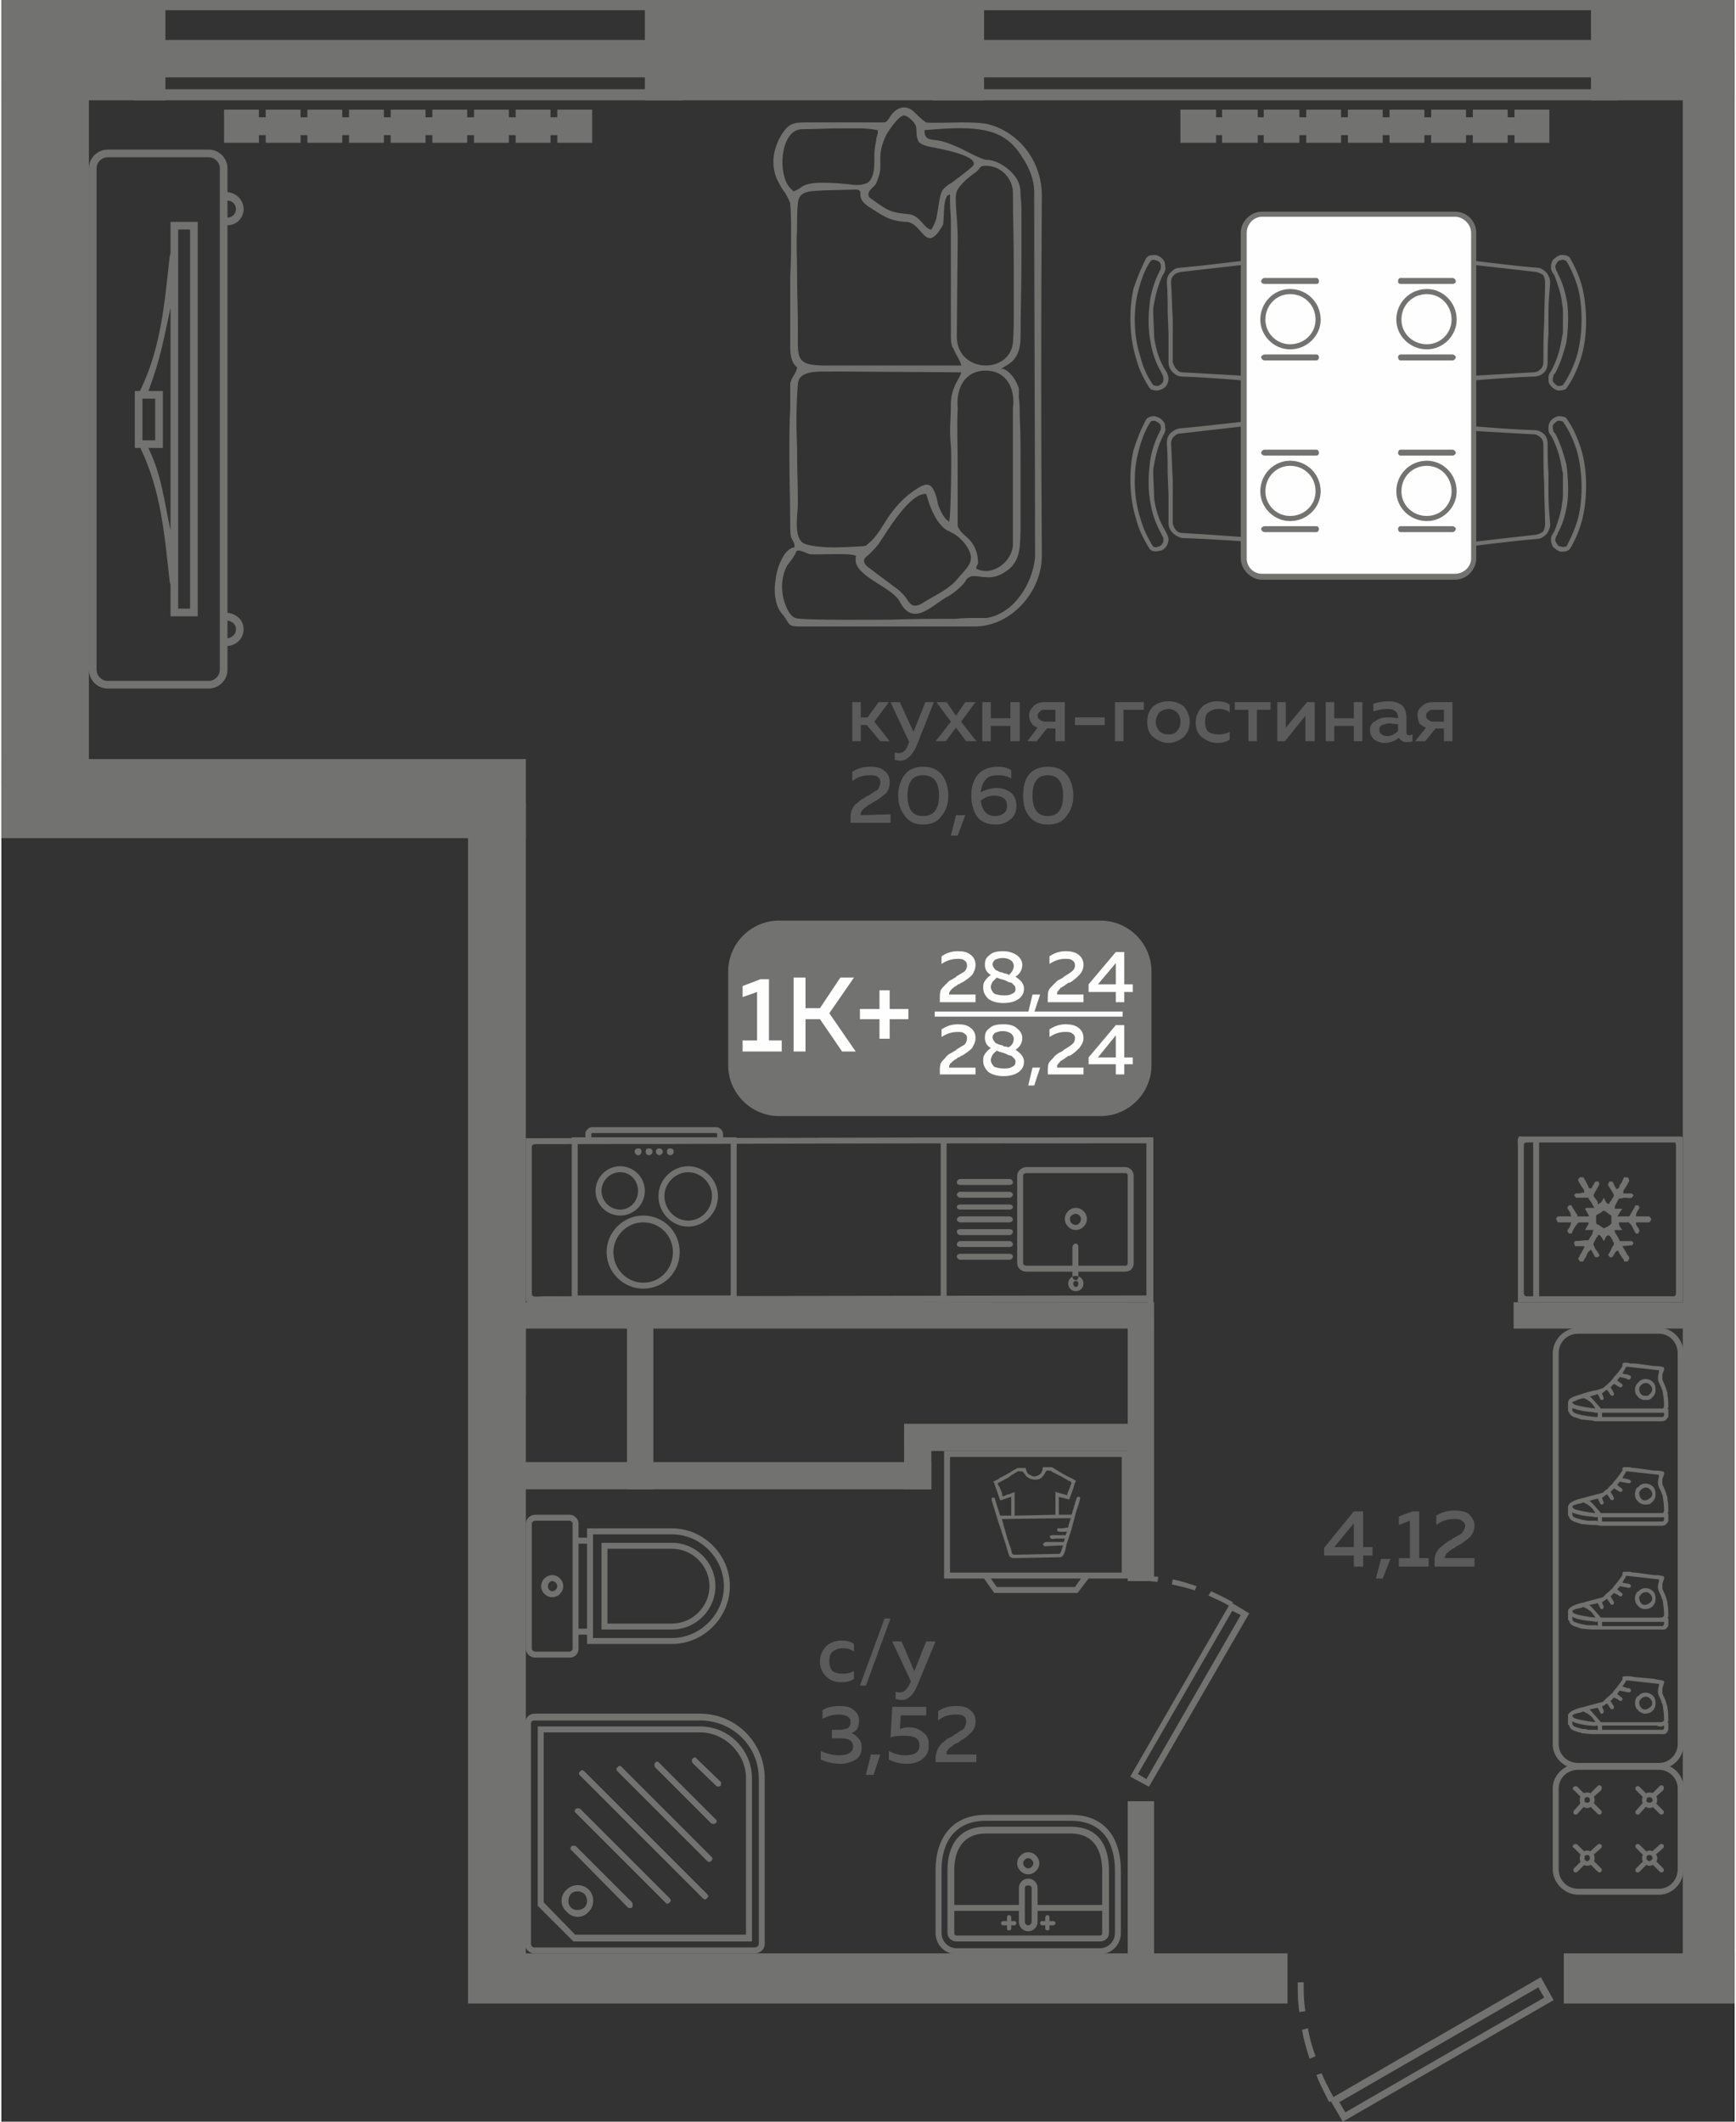 <?xml version="1.0" encoding="UTF-8"?>
<!DOCTYPE svg PUBLIC "-//W3C//DTD SVG 1.1//EN" "http://www.w3.org/Graphics/SVG/1.1/DTD/svg11.dtd">
<!-- Creator: CorelDRAW 2020 (64-Bit) -->
<svg xmlns="http://www.w3.org/2000/svg" xml:space="preserve" width="423px" height="517px" version="1.1" style="shape-rendering:geometricPrecision; text-rendering:geometricPrecision; image-rendering:optimizeQuality; fill-rule:evenodd; clip-rule:evenodd"
viewBox="0 0 20.39 24.96"
 xmlns:xlink="http://www.w3.org/1999/xlink"
 xmlns:xodm="http://www.corel.com/coreldraw/odm/2003">
 <rect x="0" y="0" width="20.39" height="24.96" fill="#333333" stroke="none"/>
 <defs>
  <style type="text/css">
   <![CDATA[
    .fil2 {fill:#FEFEFE}
    .fil0 {fill:#727271}
    .fil5 {fill:#727271}
    .fil3 {fill:#5B5B5B}
    .fil1 {fill:#FEFEFE}
    .fil4 {fill:#727271;fill-rule:nonzero}
   ]]>
  </style>
 </defs>
 <g id="Слой_x0020_1">
  <g id="_2489015588192">
   <polygon class="fil0" points="0,0 1.93,0 1.93,1.18 0,1.18 "/>
   <polygon class="fil0" points="7.57,0 11.56,0 11.56,1.18 7.57,1.18 "/>
   <polygon class="fil0" points="18.7,0 20.39,0 20.39,1.18 18.7,1.18 "/>
   <polygon class="fil0" points="5.49,15.48 6.17,15.48 6.17,16.41 5.49,16.41 "/>
   <polygon class="fil0" points="0,8.93 6.17,8.93 6.17,9.86 5.49,9.86 5.49,9.86 0,9.86 "/>
   <polygon class="fil0" points="5.45,9.86 5.45,9.44 6.17,9.44 6.17,23.19 5.49,23.19 5.49,9.86 "/>
   <polygon class="fil0" points="0,0.96 1.03,0.96 1.03,9.23 0,9.23 "/>
   <polygon class="fil0" points="5.49,22.98 15.13,22.98 15.13,23.57 5.49,23.57 "/>
   <polygon class="fil0" points="5.65,15.63 13.56,15.63 13.56,15.32 5.65,15.32 "/>
   <polygon class="fil0" points="5.8,17.52 10.94,17.52 10.94,17.2 5.8,17.2 "/>
   <path class="fil0" d="M18.26 23.53l-0.15 -0.27 -2.44 1.41c-0.05,-0.09 -0.1,-0.19 -0.14,-0.28l-0.06 0.02c0.04,0.11 0.1,0.22 0.15,0.32l0.02 -0.01 0.14 0.24 2.48 -1.43zm-3.01 -0.21c0,0.11 0,0.23 0.02,0.35l0.07 -0.01c-0.02,-0.12 -0.02,-0.23 -0.02,-0.34l-0.07 0zm0.05 0.56c0.02,0.11 0.05,0.22 0.09,0.34l0.07 -0.03c-0.04,-0.11 -0.07,-0.21 -0.09,-0.33l-0.07 0.02zm0.51 0.97l-0.07 -0.12 2.34 -1.35 0.07 0.12 -2.34 1.35z"/>
   <polygon class="fil0" points="7.36,15.51 7.36,17.52 7.67,17.52 7.67,15.51 "/>
   <polygon class="fil0" points="10.62,16.86 10.62,17.52 10.94,17.52 10.94,16.86 "/>
   <polygon class="fil0" points="10.62,17.07 13.37,17.07 13.37,16.75 10.62,16.75 "/>
   <polygon class="fil0" points="18.38,23.57 18.38,22.98 20.39,22.98 20.39,23.57 "/>
   <polygon class="fil0" points="20.39,23.18 19.78,23.18 19.78,0.59 20.39,0.59 "/>
   <polygon class="fil0" points="17.79,15.63 20.1,15.63 20.1,15.32 17.79,15.32 "/>
   <polygon class="fil0" points="13.25,15.51 13.25,18.6 13.56,18.6 13.56,15.51 "/>
   <polygon class="fil0" points="13.25,21.19 13.25,23.12 13.56,23.12 13.56,21.19 "/>
   <g>
    <polygon class="fil0" points="1.56,1.18 1.56,1.05 8.01,1.05 8.01,1.18 "/>
    <polygon class="fil0" points="1.56,0.12 1.56,0 8.01,0 8.01,0.12 "/>
    <polygon class="fil0" points="1.56,0.91 1.56,0.47 8.01,0.47 8.01,0.91 "/>
   </g>
   <g>
    <polygon class="fil0" points="10.96,1.18 10.96,1.05 19.01,1.05 19.01,1.18 "/>
    <polygon class="fil0" points="10.96,0.12 10.96,0 19.01,0 19.01,0.12 "/>
    <polygon class="fil0" points="10.96,0.91 10.96,0.47 19.01,0.47 19.01,0.91 "/>
   </g>
   <g>
    <path class="fil0" d="M9.15 10.83l3.78 0c0.33,0 0.6,0.27 0.6,0.6l0 1.1c0,0.33 -0.27,0.6 -0.6,0.6l-3.78 0c-0.33,0 -0.6,-0.27 -0.6,-0.6l0 -1.1c0,-0.33 0.27,-0.6 0.6,-0.6z"/>
    <polygon class="fil1" points="10.98,11.9 13.19,11.9 13.19,11.96 10.98,11.96 "/>
    <path class="fil2" d="M8.93 11.52l0.1 0 0 0.72 0.15 0 0 0.13 -0.46 0 0 -0.13 0.17 0 0 -0.57 -0.17 0.06 0 -0.13 0.21 -0.08zm0.53 0.85l-0.14 0 0 -0.87 0.14 0 0 0.36 0.17 0 0.24 -0.36 0.16 0 -0.29 0.42 0.31 0.45 -0.16 0 -0.26 -0.38 -0.17 0 0 0.38zm0.99 -0.5l0.22 0 0 0.12 -0.22 0 0 0.23 -0.12 0 0 -0.23 -0.23 0 0 -0.12 0.23 0 0 -0.22 0.12 0 0 0.22z"/>
    <path class="fil2" d="M11.06 11.25c0.06,-0.04 0.12,-0.06 0.19,-0.06 0.07,0 0.11,0.01 0.15,0.04 0.04,0.03 0.06,0.07 0.06,0.12 0,0.05 -0.02,0.09 -0.04,0.12 -0.03,0.03 -0.07,0.06 -0.12,0.09 -0.01,0 -0.01,0 -0.02,0.01 -0.01,0.01 -0.02,0.01 -0.03,0.01 0,0.01 -0.01,0.01 -0.02,0.02 -0.01,0 -0.01,0.01 -0.02,0.01 0,0 -0.01,0.01 -0.01,0.01 -0.01,0.01 -0.02,0.01 -0.02,0.02 0,0 -0.01,0 -0.01,0.01 -0.01,0.01 -0.01,0.01 -0.01,0.01 0,0.01 -0.01,0.01 -0.01,0.02 0,0.01 0,0.01 0,0.02l0.31 0 0 0.09 -0.42 0 0 -0.05c0,-0.03 0,-0.06 0.01,-0.09 0.01,-0.02 0.03,-0.04 0.05,-0.06 0.02,-0.02 0.04,-0.04 0.05,-0.05 0.02,-0.01 0.04,-0.02 0.07,-0.04 0,0 0.01,0 0.01,-0.01 0,0 0,0 0,0 0.05,-0.03 0.08,-0.05 0.1,-0.06 0.02,-0.02 0.03,-0.05 0.03,-0.07 0,-0.03 -0.01,-0.05 -0.03,-0.06 -0.02,-0.02 -0.05,-0.02 -0.08,-0.02 -0.07,0 -0.13,0.02 -0.19,0.06l0 -0.09zm0.51 0.1c0,-0.05 0.01,-0.08 0.05,-0.11 0.04,-0.04 0.09,-0.05 0.17,-0.05 0.06,0 0.12,0.02 0.16,0.05 0.04,0.03 0.06,0.07 0.06,0.11 0,0.06 -0.03,0.11 -0.08,0.14 0.06,0.04 0.1,0.08 0.1,0.14 0,0.05 -0.02,0.09 -0.06,0.12 -0.04,0.03 -0.1,0.05 -0.18,0.05 -0.08,0 -0.14,-0.02 -0.18,-0.05 -0.04,-0.04 -0.06,-0.08 -0.06,-0.13 0,-0.03 0,-0.05 0.02,-0.08 0.02,-0.03 0.04,-0.05 0.07,-0.07 -0.05,-0.03 -0.07,-0.07 -0.07,-0.12zm0.23 0.18c-0.04,-0.01 -0.07,-0.02 -0.09,-0.03 -0.02,0.02 -0.04,0.04 -0.05,0.05 -0.01,0.02 -0.02,0.04 -0.02,0.06 0,0.03 0.02,0.06 0.04,0.08 0.03,0.01 0.06,0.02 0.11,0.02 0.04,0 0.07,0 0.1,-0.02 0.03,-0.01 0.04,-0.03 0.04,-0.05 0,-0.02 0,-0.03 -0.01,-0.04 0,-0.01 -0.01,-0.01 -0.02,-0.02 0,-0.01 -0.01,-0.01 -0.02,-0.02 -0.02,0 -0.03,-0.01 -0.04,-0.01 -0.01,-0.01 -0.02,-0.01 -0.04,-0.02 0,0 0,0 0,0 0,0 0,0 0,0 0,0 0,0 0,0zm0.11 -0.17c0,-0.02 -0.01,-0.04 -0.03,-0.06 -0.03,-0.02 -0.06,-0.03 -0.1,-0.03 -0.04,0 -0.06,0.01 -0.09,0.02 -0.02,0.02 -0.03,0.03 -0.03,0.06 0,0.01 0.01,0.03 0.02,0.04 0.01,0.02 0.03,0.03 0.04,0.03 0.01,0.01 0.03,0.02 0.06,0.02 0.01,0.01 0.01,0.01 0.01,0.01 0.03,0 0.05,0.01 0.06,0.02 0.04,-0.03 0.06,-0.07 0.06,-0.11zm0.24 0.55l-0.07 0 0.05 -0.21 0.09 0 -0.07 0.21zm0.18 -0.66c0.06,-0.04 0.12,-0.06 0.19,-0.06 0.06,0 0.11,0.01 0.15,0.04 0.04,0.03 0.06,0.07 0.06,0.12 0,0.05 -0.02,0.09 -0.05,0.12 -0.03,0.03 -0.06,0.06 -0.11,0.09 -0.01,0 -0.02,0 -0.03,0.01 -0.01,0.01 -0.01,0.01 -0.02,0.01 0,0.01 -0.01,0.01 -0.02,0.02 -0.01,0 -0.01,0.01 -0.02,0.01 0,0 -0.01,0.01 -0.02,0.01 0,0.01 -0.01,0.01 -0.01,0.02 -0.01,0 -0.01,0 -0.01,0.01 -0.01,0.01 -0.01,0.01 -0.01,0.01 -0.01,0.01 -0.01,0.01 -0.01,0.02 0,0.01 0,0.01 0,0.02l0.31 0 0 0.09 -0.42 0 0 -0.05c0,-0.03 0,-0.06 0.01,-0.09 0.01,-0.02 0.03,-0.04 0.05,-0.06 0.02,-0.02 0.04,-0.04 0.05,-0.05 0.01,-0.01 0.04,-0.02 0.07,-0.04 0,0 0,0 0.01,-0.01 0,0 0,0 0,0 0.05,-0.03 0.08,-0.05 0.09,-0.06 0.03,-0.02 0.04,-0.05 0.04,-0.07 0,-0.03 -0.01,-0.05 -0.03,-0.06 -0.02,-0.02 -0.05,-0.02 -0.09,-0.02 -0.06,0 -0.12,0.02 -0.18,0.06l0 -0.09zm0.78 -0.05l0.1 0 0 0.38 0.1 0 0 0.09 -0.1 0 0 0.12 -0.1 0 0 -0.12 -0.32 0 0 -0.09 0.32 -0.38zm0 0.38l0 -0.25 -0.21 0.25 0.21 0zm-2.05 0.53c0.06,-0.04 0.12,-0.06 0.19,-0.06 0.07,0 0.11,0.01 0.15,0.04 0.04,0.03 0.06,0.07 0.06,0.12 0,0.05 -0.02,0.08 -0.04,0.12 -0.03,0.03 -0.07,0.06 -0.12,0.09 -0.01,0 -0.01,0 -0.02,0.01 -0.01,0.01 -0.02,0.01 -0.03,0.01 0,0.01 -0.01,0.01 -0.02,0.02 -0.01,0 -0.01,0.01 -0.02,0.01 0,0 -0.01,0.01 -0.01,0.01 -0.01,0.01 -0.02,0.01 -0.02,0.02 0,0 -0.01,0 -0.01,0.01 -0.01,0 -0.01,0.01 -0.01,0.01 0,0.01 -0.01,0.01 -0.01,0.02 0,0.01 0,0.01 0,0.02l0.31 0 0 0.08 -0.42 0 0 -0.04c0,-0.03 0,-0.06 0.01,-0.09 0.01,-0.02 0.03,-0.04 0.05,-0.06 0.02,-0.03 0.04,-0.04 0.05,-0.05 0.02,-0.01 0.04,-0.02 0.07,-0.04 0,0 0.01,0 0.01,-0.01 0,0 0,0 0,0 0.05,-0.03 0.08,-0.05 0.1,-0.06 0.02,-0.02 0.03,-0.05 0.03,-0.08 0,-0.02 -0.01,-0.04 -0.03,-0.05 -0.02,-0.02 -0.05,-0.02 -0.08,-0.02 -0.07,0 -0.13,0.02 -0.19,0.06l0 -0.09zm0.51 0.1c0,-0.05 0.01,-0.08 0.05,-0.11 0.04,-0.04 0.09,-0.05 0.17,-0.05 0.06,0 0.12,0.01 0.16,0.05 0.04,0.03 0.06,0.07 0.06,0.11 0,0.06 -0.03,0.11 -0.08,0.14 0.06,0.04 0.1,0.08 0.1,0.14 0,0.05 -0.02,0.09 -0.06,0.12 -0.04,0.03 -0.1,0.05 -0.18,0.05 -0.08,0 -0.14,-0.02 -0.18,-0.05 -0.04,-0.04 -0.06,-0.08 -0.06,-0.13 0,-0.03 0,-0.05 0.02,-0.08 0.02,-0.03 0.04,-0.05 0.07,-0.07 -0.05,-0.03 -0.07,-0.07 -0.07,-0.12zm0.23 0.18c-0.04,-0.01 -0.07,-0.02 -0.09,-0.03 -0.02,0.02 -0.04,0.03 -0.05,0.05 -0.01,0.02 -0.02,0.04 -0.02,0.06 0,0.03 0.02,0.06 0.04,0.08 0.03,0.01 0.06,0.02 0.11,0.02 0.04,0 0.07,0 0.1,-0.02 0.03,-0.01 0.04,-0.03 0.04,-0.06 0,-0.01 0,-0.02 -0.01,-0.03 0,-0.01 -0.01,-0.01 -0.02,-0.02 0,-0.01 -0.01,-0.01 -0.02,-0.02 -0.02,0 -0.03,-0.01 -0.04,-0.01 -0.01,-0.01 -0.02,-0.01 -0.04,-0.02 0,0 0,0 0,0 0,0 0,0 0,0 0,0 0,0 0,0zm0.11 -0.17c0,-0.02 -0.01,-0.04 -0.03,-0.06 -0.03,-0.02 -0.06,-0.03 -0.1,-0.03 -0.04,0 -0.06,0.01 -0.09,0.02 -0.02,0.02 -0.03,0.03 -0.03,0.05 0,0.02 0.01,0.04 0.02,0.05 0.01,0.02 0.03,0.03 0.04,0.03 0.01,0.01 0.03,0.01 0.06,0.02 0.01,0 0.01,0.01 0.01,0.01 0.03,0 0.05,0.01 0.06,0.01 0.04,-0.02 0.06,-0.06 0.06,-0.1zm0.24 0.55l-0.07 0 0.05 -0.21 0.09 0 -0.07 0.21zm0.18 -0.66c0.06,-0.04 0.12,-0.06 0.19,-0.06 0.06,0 0.11,0.01 0.15,0.04 0.04,0.03 0.06,0.07 0.06,0.12 0,0.05 -0.02,0.08 -0.05,0.12 -0.03,0.03 -0.06,0.06 -0.11,0.09 -0.01,0 -0.02,0 -0.03,0.01 -0.01,0.01 -0.01,0.01 -0.02,0.01 0,0.01 -0.01,0.01 -0.02,0.02 -0.01,0 -0.01,0.01 -0.02,0.01 0,0 -0.01,0.01 -0.02,0.01 0,0.01 -0.01,0.01 -0.01,0.02 -0.01,0 -0.01,0 -0.01,0.01 -0.01,0 -0.01,0.01 -0.01,0.01 -0.01,0.01 -0.01,0.01 -0.01,0.02 0,0.01 0,0.01 0,0.02l0.31 0 0 0.08 -0.42 0 0 -0.04c0,-0.03 0,-0.06 0.01,-0.09 0.01,-0.02 0.03,-0.04 0.05,-0.06 0.02,-0.03 0.04,-0.04 0.05,-0.05 0.01,-0.01 0.04,-0.02 0.07,-0.04 0,0 0,0 0.01,-0.01 0,0 0,0 0,0 0.05,-0.03 0.08,-0.05 0.09,-0.06 0.03,-0.02 0.04,-0.05 0.04,-0.08 0,-0.02 -0.01,-0.04 -0.03,-0.05 -0.02,-0.02 -0.05,-0.02 -0.09,-0.02 -0.06,0 -0.12,0.02 -0.18,0.06l0 -0.09zm0.78 -0.05l0.1 0 0 0.38 0.1 0 0 0.08 -0.1 0 0 0.12 -0.1 0 0 -0.12 -0.32 0 0 -0.08 0.32 -0.38zm0 0.38l0 -0.26 -0.21 0.26 0.21 0z"/>
   </g>
   <path class="fil3" d="M10.11 8.72l-0.1 0 0 -0.46 0.1 0 0 0.18 0.08 0 0.13 -0.18 0.12 0 -0.17 0.23 0.18 0.23 -0.11 0 -0.16 -0.19 -0.07 0 0 0.19zm0.62 -0.11l0.14 -0.35 0.1 0 -0.21 0.53c-0.05,0.1 -0.11,0.16 -0.19,0.16 -0.02,0 -0.04,-0.01 -0.06,-0.01l0 -0.09c0.02,0.01 0.03,0.01 0.05,0.01 0.05,0 0.09,-0.04 0.11,-0.11l0.01 -0.02 -0.22 -0.47 0.11 0 0.16 0.35zm0.61 -0.35l0.12 0 -0.17 0.23 0.18 0.23 -0.12 0 -0.12 -0.16 -0.12 0.16 -0.12 0 0.18 -0.23 -0.17 -0.23 0.12 0 0.11 0.16 0.11 -0.16zm0.3 0.46l-0.1 0 0 -0.46 0.1 0 0 0.19 0.23 0 0 -0.19 0.11 0 0 0.46 -0.11 0 0 -0.18 -0.23 0 0 0.18zm0.54 0l-0.11 0 0.12 -0.16c-0.03,-0.01 -0.06,-0.03 -0.07,-0.05 -0.02,-0.03 -0.03,-0.06 -0.03,-0.09 0,-0.05 0.02,-0.08 0.05,-0.11 0.03,-0.03 0.07,-0.05 0.13,-0.05l0.24 0 0 0.46 -0.11 0 0 -0.15 -0.1 0 -0.12 0.15zm0.04 -0.35c-0.02,0.01 -0.03,0.03 -0.03,0.05 0,0.02 0.01,0.04 0.03,0.05 0.01,0.01 0.04,0.02 0.06,0.02l0.12 0 0 -0.14 -0.12 0c-0.02,0 -0.05,0 -0.06,0.02zm0.41 0.07l0.35 0 0 0.09 -0.35 0 0 -0.09zm0.57 0.28l-0.1 0 0 -0.46 0.34 0 0 0.09 -0.24 0 0 0.37zm0.35 -0.05c-0.05,-0.04 -0.07,-0.1 -0.07,-0.18 0,-0.07 0.02,-0.13 0.07,-0.18 0.05,-0.04 0.11,-0.06 0.18,-0.06 0.07,0 0.13,0.02 0.18,0.06 0.04,0.05 0.07,0.11 0.07,0.18 0,0.08 -0.03,0.14 -0.07,0.18 -0.05,0.04 -0.11,0.07 -0.18,0.07 -0.07,0 -0.13,-0.03 -0.18,-0.07zm0.28 -0.07c0.03,-0.03 0.04,-0.06 0.04,-0.11 0,-0.04 -0.01,-0.08 -0.04,-0.11 -0.02,-0.02 -0.06,-0.04 -0.1,-0.04 -0.04,0 -0.08,0.02 -0.11,0.04 -0.02,0.03 -0.04,0.07 -0.04,0.11 0,0.05 0.02,0.08 0.04,0.11 0.03,0.03 0.07,0.04 0.11,0.04 0.04,0 0.08,-0.01 0.1,-0.04zm0.22 -0.1c0,-0.08 0.03,-0.14 0.08,-0.19 0.05,-0.04 0.11,-0.06 0.17,-0.06 0.06,0 0.11,0.01 0.15,0.04l0 0.09c-0.04,-0.03 -0.08,-0.04 -0.13,-0.04 -0.05,0 -0.08,0.01 -0.12,0.04 -0.03,0.02 -0.04,0.06 -0.04,0.11 0,0.05 0.01,0.09 0.04,0.12 0.03,0.02 0.07,0.03 0.12,0.03 0.05,0 0.09,-0.01 0.13,-0.03l0 0.09c-0.04,0.03 -0.09,0.04 -0.15,0.04 -0.07,0 -0.13,-0.03 -0.18,-0.07 -0.05,-0.04 -0.07,-0.1 -0.07,-0.17zm0.72 0.22l-0.1 0 0 -0.37 -0.16 0 0 -0.09 0.42 0 0 0.09 -0.16 0 0 0.37zm0.33 0l-0.09 0 0 -0.46 0.1 0 0 0.3 0.25 -0.3 0.09 0 0 0.46 -0.11 0 0 -0.3 -0.24 0.3zm0.58 0l-0.1 0 0 -0.46 0.1 0 0 0.19 0.23 0 0 -0.19 0.1 0 0 0.46 -0.1 0 0 -0.18 -0.23 0 0 0.18zm0.85 -0.1c0,0.02 0.01,0.03 0.04,0.03 0,0 0.01,0 0.03,-0.01l0 0.08c-0.02,0.01 -0.04,0.01 -0.07,0.01 -0.04,0 -0.07,-0.02 -0.09,-0.05 -0.05,0.04 -0.11,0.06 -0.17,0.06 -0.05,0 -0.09,-0.02 -0.12,-0.04 -0.03,-0.03 -0.05,-0.06 -0.05,-0.11 0,-0.05 0.02,-0.09 0.07,-0.11 0.04,-0.03 0.08,-0.04 0.14,-0.04 0.04,0 0.08,0 0.12,0.01l0 -0.01c0,-0.03 -0.01,-0.06 -0.03,-0.07 -0.02,-0.02 -0.05,-0.03 -0.09,-0.03 -0.06,0 -0.11,0.01 -0.17,0.03l0 -0.09c0.06,-0.02 0.12,-0.03 0.18,-0.03 0.07,0 0.12,0.02 0.16,0.05 0.03,0.03 0.05,0.08 0.05,0.15l0 0.17zm-0.2 -0.11c-0.03,0 -0.06,0.01 -0.09,0.02 -0.02,0.01 -0.03,0.03 -0.03,0.06 0,0.02 0.01,0.04 0.03,0.05 0.01,0.01 0.03,0.02 0.06,0.02 0.05,0 0.09,-0.02 0.13,-0.06l0 -0.08c-0.04,0 -0.07,-0.01 -0.1,-0.01zm0.42 0.21l-0.12 0 0.13 -0.16c-0.03,-0.01 -0.06,-0.03 -0.08,-0.05 -0.01,-0.03 -0.02,-0.06 -0.02,-0.09 0,-0.05 0.01,-0.08 0.05,-0.11 0.03,-0.03 0.07,-0.05 0.13,-0.05l0.23 0 0 0.46 -0.1 0 0 -0.15 -0.1 0 -0.12 0.15zm0.04 -0.35c-0.02,0.01 -0.03,0.03 -0.03,0.05 0,0.02 0.01,0.04 0.03,0.05 0.01,0.01 0.03,0.02 0.06,0.02l0.12 0 0 -0.14 -0.12 0c-0.03,0 -0.05,0 -0.06,0.02zm-6.78 0.71c0.06,-0.04 0.13,-0.06 0.21,-0.06 0.07,0 0.13,0.01 0.17,0.05 0.04,0.03 0.06,0.07 0.06,0.13 0,0.05 -0.01,0.09 -0.04,0.13 -0.04,0.03 -0.08,0.07 -0.14,0.1 0,0 -0.01,0.01 -0.02,0.01 -0.01,0.01 -0.02,0.02 -0.03,0.02 0,0 -0.01,0.01 -0.02,0.01 -0.01,0.01 -0.02,0.01 -0.02,0.02 -0.01,0 -0.01,0.01 -0.02,0.01 -0.01,0.01 -0.01,0.01 -0.02,0.02 0,0 -0.01,0.01 -0.01,0.01 -0.01,0.01 -0.01,0.01 -0.01,0.02 -0.01,0 -0.01,0.01 -0.01,0.02 0,0 0,0.01 0,0.02l0.35 -0.01 0 0.1 -0.47 0 0 -0.05c0,-0.03 0,-0.06 0.01,-0.09 0.01,-0.03 0.03,-0.06 0.05,-0.08 0.03,-0.02 0.05,-0.04 0.06,-0.05 0.02,-0.01 0.04,-0.02 0.08,-0.05 0,0 0,0 0,0 0.01,0 0.01,0 0.01,0 0.06,-0.04 0.09,-0.06 0.11,-0.07 0.02,-0.03 0.03,-0.06 0.03,-0.09 0,-0.02 -0.01,-0.05 -0.03,-0.06 -0.02,-0.02 -0.05,-0.02 -0.1,-0.02 -0.07,0 -0.14,0.02 -0.2,0.07l0 -0.11zm0.62 0.52c-0.05,-0.06 -0.08,-0.14 -0.08,-0.24 0,-0.1 0.03,-0.19 0.08,-0.25 0.05,-0.06 0.12,-0.09 0.21,-0.09 0.1,0 0.17,0.03 0.22,0.09 0.05,0.06 0.08,0.15 0.08,0.25 0,0.1 -0.03,0.18 -0.08,0.24 -0.05,0.07 -0.12,0.1 -0.22,0.1 -0.09,0 -0.16,-0.03 -0.21,-0.1zm0.21 0c0.13,0 0.19,-0.08 0.19,-0.24 0,-0.16 -0.06,-0.24 -0.19,-0.24 -0.12,0 -0.18,0.08 -0.18,0.24 0,0.16 0.06,0.24 0.18,0.24zm0.41 0.23l-0.08 0 0.06 -0.24 0.11 0 -0.09 0.24zm0.27 -0.51c0.06,-0.03 0.13,-0.05 0.19,-0.05 0.06,0 0.12,0.02 0.16,0.05 0.05,0.04 0.07,0.09 0.07,0.16 0,0.07 -0.02,0.12 -0.07,0.16 -0.05,0.04 -0.1,0.06 -0.17,0.06 -0.1,0 -0.17,-0.03 -0.22,-0.09 -0.04,-0.06 -0.07,-0.14 -0.07,-0.25 0,-0.11 0.03,-0.2 0.09,-0.26 0.05,-0.05 0.13,-0.08 0.22,-0.08 0.06,0 0.11,0.01 0.16,0.04l0 0.1c-0.04,-0.03 -0.1,-0.04 -0.15,-0.04 -0.06,0 -0.11,0.01 -0.14,0.04 -0.04,0.04 -0.06,0.09 -0.07,0.16zm0 0.1c0.02,0.12 0.07,0.18 0.17,0.18 0.04,0 0.07,-0.01 0.1,-0.03 0.03,-0.02 0.04,-0.05 0.04,-0.09 0,-0.04 -0.01,-0.07 -0.04,-0.09 -0.03,-0.02 -0.06,-0.03 -0.11,-0.03 -0.06,0 -0.11,0.02 -0.16,0.06zm0.57 0.18c-0.05,-0.06 -0.07,-0.14 -0.07,-0.24 0,-0.1 0.02,-0.19 0.07,-0.25 0.05,-0.06 0.13,-0.09 0.22,-0.09 0.1,0 0.17,0.03 0.22,0.09 0.05,0.06 0.08,0.15 0.08,0.25 0,0.1 -0.03,0.18 -0.08,0.24 -0.05,0.07 -0.12,0.1 -0.22,0.1 -0.09,0 -0.17,-0.03 -0.22,-0.1zm0.22 0c0.12,0 0.18,-0.08 0.18,-0.24 0,-0.16 -0.06,-0.24 -0.18,-0.24 -0.12,0 -0.18,0.08 -0.18,0.24 0,0.16 0.06,0.24 0.18,0.24z"/>
   <path class="fil3" d="M9.63 19.55c0,-0.08 0.03,-0.14 0.08,-0.19 0.05,-0.04 0.11,-0.06 0.18,-0.06 0.05,0 0.1,0.01 0.14,0.04l0 0.09c-0.04,-0.03 -0.08,-0.04 -0.13,-0.04 -0.05,0 -0.08,0.01 -0.12,0.04 -0.03,0.02 -0.04,0.06 -0.04,0.11 0,0.05 0.01,0.09 0.04,0.12 0.03,0.02 0.07,0.03 0.12,0.03 0.05,0 0.09,-0.01 0.13,-0.03l0 0.09c-0.04,0.03 -0.09,0.04 -0.15,0.04 -0.07,0 -0.13,-0.02 -0.18,-0.07 -0.04,-0.04 -0.07,-0.1 -0.07,-0.17zm0.54 0.28l-0.07 0 0.29 -0.79 0.07 0 -0.29 0.79zm0.57 -0.17l0.14 -0.35 0.11 0 -0.22 0.53c-0.04,0.1 -0.11,0.16 -0.18,0.16 -0.02,0 -0.04,-0.01 -0.07,-0.01l0 -0.09c0.02,0.01 0.03,0.01 0.05,0.01 0.05,0 0.09,-0.04 0.12,-0.11l0.01 -0.02 -0.22 -0.47 0.11 0 0.15 0.35zm-0.65 0.59c0,0.03 -0.01,0.06 -0.02,0.09 -0.02,0.02 -0.04,0.04 -0.07,0.05 0.03,0.01 0.06,0.03 0.08,0.06 0.03,0.02 0.04,0.06 0.04,0.11 0,0.06 -0.02,0.11 -0.07,0.14 -0.05,0.03 -0.11,0.05 -0.18,0.05 -0.08,0 -0.16,-0.02 -0.23,-0.05l0 -0.1c0.07,0.03 0.14,0.05 0.22,0.05 0.1,0 0.16,-0.04 0.16,-0.1 0,-0.07 -0.05,-0.1 -0.14,-0.1l-0.11 0 0 -0.1 0.09 0c0.04,0 0.07,-0.01 0.1,-0.02 0.02,-0.02 0.03,-0.04 0.03,-0.07 0,-0.03 -0.01,-0.05 -0.04,-0.07 -0.02,-0.01 -0.06,-0.02 -0.1,-0.02 -0.07,0 -0.13,0.02 -0.19,0.05l0 -0.1c0.06,-0.04 0.13,-0.05 0.2,-0.05 0.07,0 0.13,0.01 0.17,0.05 0.04,0.03 0.06,0.07 0.06,0.13zm0.17 0.63l-0.09 0 0.06 -0.24 0.11 0 -0.08 0.24zm0.22 -0.8l0.4 0 0 0.1 -0.3 0 -0.01 0.16c0.03,-0.01 0.07,-0.02 0.1,-0.02 0.07,0 0.13,0.02 0.17,0.06 0.05,0.03 0.07,0.08 0.07,0.15 0,0.07 -0.02,0.12 -0.07,0.16 -0.05,0.04 -0.11,0.06 -0.19,0.06 -0.08,0 -0.15,-0.02 -0.21,-0.05l0 -0.1c0.06,0.03 0.12,0.05 0.2,0.05 0.05,0 0.09,-0.01 0.12,-0.03 0.03,-0.02 0.04,-0.05 0.04,-0.09 0,-0.08 -0.06,-0.11 -0.17,-0.11 -0.06,0 -0.12,0 -0.17,0.02l0.02 -0.36zm0.54 0.05c0.06,-0.04 0.13,-0.06 0.21,-0.06 0.07,0 0.13,0.01 0.17,0.05 0.04,0.03 0.06,0.07 0.06,0.13 0,0.05 -0.01,0.09 -0.05,0.13 -0.03,0.03 -0.07,0.07 -0.13,0.1 0,0 -0.01,0.01 -0.02,0.02 -0.01,0 -0.02,0.01 -0.03,0.01 0,0 -0.01,0.01 -0.02,0.01 -0.01,0.01 -0.02,0.02 -0.02,0.02 -0.01,0 -0.01,0.01 -0.02,0.01 -0.01,0.01 -0.02,0.01 -0.02,0.02 0,0 -0.01,0.01 -0.01,0.01 -0.01,0.01 -0.01,0.01 -0.01,0.02 -0.01,0 -0.01,0.01 -0.01,0.02 0,0 0,0.01 0,0.02l0.35 0 0 0.09 -0.48 0 0 -0.05c0,-0.03 0.01,-0.06 0.02,-0.09 0.01,-0.03 0.03,-0.05 0.05,-0.08 0.03,-0.02 0.05,-0.04 0.06,-0.05 0.02,-0.01 0.04,-0.02 0.08,-0.04 0,-0.01 0,-0.01 0,-0.01 0.01,0 0.01,0 0.01,0 0.06,-0.04 0.09,-0.06 0.11,-0.07 0.02,-0.03 0.03,-0.06 0.03,-0.09 0,-0.02 -0.01,-0.05 -0.03,-0.06 -0.02,-0.02 -0.06,-0.02 -0.1,-0.02 -0.07,0 -0.14,0.02 -0.2,0.07l0 -0.11z"/>
   <path class="fil3" d="M15.91 17.78l0.11 0 0 0.42 0.11 0 0 0.1 -0.11 0 0 0.13 -0.11 0 0 -0.13 -0.35 0 0 -0.09 0.35 -0.43zm0 0.42l0 -0.28 -0.23 0.28 0.23 0zm0.34 0.37l-0.08 0 0.06 -0.23 0.11 0 -0.09 0.23zm0.35 -0.79l0.08 0 0 0.55 0.11 0 0 0.1 -0.35 0 0 -0.1 0.13 0 0 -0.44 -0.13 0.05 0 -0.1 0.16 -0.06zm0.28 0.05c0.06,-0.04 0.14,-0.06 0.22,-0.06 0.06,0 0.12,0.01 0.16,0.04 0.04,0.04 0.07,0.08 0.07,0.14 0,0.05 -0.02,0.09 -0.05,0.13 -0.04,0.03 -0.08,0.07 -0.14,0.1 0,0 -0.01,0.01 -0.02,0.01 -0.01,0.01 -0.02,0.01 -0.02,0.02 -0.01,0 -0.02,0.01 -0.03,0.01 -0.01,0.01 -0.02,0.01 -0.02,0.02 0,0 -0.01,0 -0.02,0.01 -0.01,0.01 -0.01,0.01 -0.02,0.02 0,0 -0.01,0 -0.01,0.01 -0.01,0.01 -0.01,0.01 -0.01,0.02 0,0 -0.01,0.01 -0.01,0.01 0,0.01 0,0.02 0,0.02l0.35 0 0 0.1 -0.47 0 0 -0.05c0,-0.03 0,-0.07 0.01,-0.09 0.01,-0.03 0.03,-0.06 0.05,-0.08 0.03,-0.02 0.05,-0.04 0.06,-0.05 0.02,-0.01 0.04,-0.03 0.08,-0.05 0,0 0,0 0.01,0 0,0 0,-0.01 0,-0.01 0.06,-0.03 0.09,-0.05 0.11,-0.06 0.02,-0.03 0.04,-0.06 0.04,-0.09 0,-0.03 -0.02,-0.05 -0.04,-0.06 -0.02,-0.02 -0.05,-0.02 -0.09,-0.02 -0.08,0 -0.14,0.02 -0.21,0.07l0 -0.11z"/>
   <path class="fil0" d="M13.5 21.02l-0.22 -0.12 1.16 -2.01c-0.08,-0.05 -0.16,-0.08 -0.24,-0.12l0.03 -0.05c0.09,0.04 0.17,0.08 0.26,0.13l-0.01 0.01 0.2 0.12 -1.18 2.04zm-0.18 -2.48c0.1,0 0.19,0 0.29,0.01l-0.01 0.06c-0.09,-0.01 -0.19,-0.02 -0.28,-0.02l0 -0.05zm0.46 0.04c0.1,0.02 0.19,0.05 0.28,0.08l-0.02 0.05c-0.09,-0.03 -0.18,-0.05 -0.27,-0.07l0.01 -0.06zm0.8 0.42l-0.1 -0.05 -1.11 1.92 0.1 0.06 1.11 -1.93z"/>
   <g>
    <path class="fil0" d="M19.72 15.92l0 4.6c0,0.12 -0.1,0.22 -0.22,0.22l-0.95 0c-0.13,0 -0.23,-0.1 -0.23,-0.22l0 -4.6c0,-0.13 0.1,-0.23 0.23,-0.23l0.95 0c0.12,0 0.22,0.1 0.22,0.23zm0.07 0l0 4.6c0,0.16 -0.13,0.29 -0.29,0.29l-0.95 0c-0.16,0 -0.3,-0.13 -0.3,-0.29l0 -4.6c0,-0.16 0.14,-0.3 0.3,-0.3l0.95 0c0.16,0 0.29,0.14 0.29,0.3z"/>
    <g>
     <path class="fil0" d="M19.72 21.99l0 -0.95c0,-0.12 -0.1,-0.22 -0.22,-0.22l-0.95 0c-0.13,0 -0.23,0.1 -0.23,0.22l0 0.95c0,0.13 0.1,0.23 0.23,0.23l0.95 0c0.12,0 0.22,-0.1 0.22,-0.23zm0.07 0l0 -0.95c0,-0.16 -0.13,-0.29 -0.29,-0.29l-0.95 0c-0.16,0 -0.3,0.13 -0.3,0.29l0 0.95c0,0.16 0.14,0.3 0.3,0.3l0.95 0c0.16,0 0.29,-0.14 0.29,-0.3z"/>
     <path class="fil0" d="M19.33 21.92c0.03,0.04 0.09,0.04 0.12,0 0.04,-0.03 0.04,-0.09 0,-0.12 -0.03,-0.04 -0.09,-0.04 -0.12,0 -0.04,0.03 -0.04,0.09 0,0.12zm0.03 -0.04c0.02,0.02 0.04,0.02 0.05,0 0.02,-0.01 0.02,-0.03 0,-0.05 -0.01,-0.01 -0.03,-0.01 -0.05,0 -0.01,0.02 -0.01,0.04 0,0.05z"/>
     <path class="fil0" d="M19.23 21.74l0.08 0.08c0.01,0.01 0.03,0.01 0.04,0l0 0c0.01,-0.01 0.01,-0.03 0,-0.04l-0.08 -0.08c-0.01,-0.01 -0.03,-0.01 -0.04,0l0 0c-0.01,0.01 -0.01,0.03 0,0.04zm0.28 -0.04l-0.09 0.08c-0.01,0.01 -0.01,0.03 0,0.04l0 0c0.01,0.02 0.03,0.02 0.04,0l0.09 -0.08c0.01,-0.01 0.01,-0.03 0,-0.04l0 0c-0.01,-0.01 -0.03,-0.01 -0.04,0zm-0.24 0.32l0.08 -0.08c0.01,-0.01 0.01,-0.03 0,-0.04l0 0c-0.01,-0.01 -0.03,-0.01 -0.04,0l-0.08 0.08c-0.01,0.01 -0.01,0.03 0,0.04l0 0c0.01,0.01 0.03,0.01 0.04,0zm0.28 -0.04l-0.09 -0.09c-0.01,-0.01 -0.03,-0.01 -0.04,0l0 0c-0.01,0.01 -0.01,0.03 0,0.04l0.09 0.09c0.01,0.01 0.03,0.01 0.04,0l0 0c0.01,-0.01 0.01,-0.03 0,-0.04z"/>
     <path class="fil0" d="M19.33 21.24c0.03,0.04 0.09,0.04 0.12,0 0.04,-0.04 0.04,-0.09 0,-0.13 -0.03,-0.03 -0.09,-0.03 -0.12,0 -0.04,0.04 -0.04,0.09 0,0.13zm0.03 -0.04c0.02,0.01 0.04,0.01 0.05,0 0.02,-0.01 0.02,-0.03 0,-0.05 -0.01,-0.01 -0.03,-0.01 -0.05,0 -0.01,0.02 -0.01,0.04 0,0.05z"/>
     <path class="fil0" d="M19.23 21.06l0.08 0.08c0.01,0.01 0.03,0.01 0.04,0l0 0c0.01,-0.01 0.01,-0.03 0,-0.04l-0.08 -0.08c-0.01,-0.01 -0.03,-0.01 -0.04,0l0 0c-0.01,0.01 -0.01,0.03 0,0.04zm0.28 -0.05l-0.09 0.09c-0.01,0.01 -0.01,0.03 0,0.04l0 0c0.01,0.01 0.03,0.01 0.04,0l0.09 -0.08c0.01,-0.02 0.01,-0.03 0,-0.05l0 0c-0.01,-0.01 -0.03,-0.01 -0.04,0zm-0.24 0.33l0.08 -0.09c0.01,-0.01 0.01,-0.02 0,-0.04l0 0c-0.01,-0.01 -0.03,-0.01 -0.04,0l-0.08 0.09c-0.01,0.01 -0.01,0.03 0,0.04l0 0c0.01,0.01 0.03,0.01 0.04,0zm0.28 -0.04l-0.09 -0.09c-0.01,-0.01 -0.03,-0.01 -0.04,0l0 0c-0.01,0.01 -0.01,0.03 0,0.04l0.09 0.09c0.01,0.01 0.03,0.01 0.04,0l0 0c0.01,-0.02 0.01,-0.03 0,-0.04z"/>
     <path class="fil0" d="M18.59 21.92c0.04,0.04 0.09,0.04 0.13,0 0.03,-0.03 0.03,-0.09 0,-0.12 -0.04,-0.04 -0.09,-0.04 -0.13,0 -0.03,0.03 -0.03,0.09 0,0.12zm0.04 -0.04c0.01,0.02 0.04,0.02 0.05,0 0.01,-0.01 0.01,-0.03 0,-0.05 -0.01,-0.01 -0.04,-0.01 -0.05,0 -0.01,0.02 -0.01,0.04 0,0.05z"/>
     <path class="fil0" d="M18.5 21.74l0.08 0.08c0.01,0.01 0.03,0.01 0.04,0l0 0c0.01,-0.01 0.01,-0.03 0,-0.04l-0.08 -0.08c-0.02,-0.01 -0.03,-0.01 -0.04,0l0 0c-0.02,0.01 -0.02,0.03 0,0.04zm0.28 -0.04l-0.09 0.08c-0.01,0.01 -0.01,0.03 0,0.04l0 0c0.01,0.02 0.03,0.02 0.04,0l0.09 -0.08c0.01,-0.01 0.01,-0.03 0,-0.04l0 0c-0.01,-0.01 -0.03,-0.01 -0.04,0zm-0.24 0.32l0.08 -0.08c0.01,-0.01 0.01,-0.03 0,-0.04l0 0c-0.01,-0.01 -0.03,-0.01 -0.04,0l-0.08 0.08c-0.01,0.01 -0.01,0.03 0,0.04l0 0c0.01,0.01 0.03,0.01 0.04,0zm0.28 -0.04l-0.09 -0.09c-0.01,-0.01 -0.03,-0.01 -0.04,0l0 0c-0.01,0.01 -0.01,0.03 0,0.04l0.09 0.09c0.01,0.01 0.03,0.01 0.04,0l0 0c0.01,-0.01 0.01,-0.03 0,-0.04z"/>
     <path class="fil0" d="M18.59 21.24c0.04,0.04 0.09,0.04 0.13,0 0.03,-0.04 0.03,-0.09 0,-0.13 -0.04,-0.03 -0.09,-0.03 -0.13,0 -0.03,0.04 -0.03,0.09 0,0.13zm0.04 -0.04c0.01,0.01 0.04,0.01 0.05,0 0.01,-0.01 0.01,-0.03 0,-0.05 -0.01,-0.01 -0.04,-0.01 -0.05,0 -0.01,0.02 -0.01,0.04 0,0.05z"/>
     <path class="fil0" d="M18.5 21.06l0.08 0.08c0.01,0.01 0.03,0.01 0.04,0l0 0c0.01,-0.01 0.01,-0.03 0,-0.04l-0.08 -0.08c-0.02,-0.01 -0.03,-0.01 -0.04,0l0 0c-0.02,0.01 -0.02,0.03 0,0.04zm0.28 -0.05l-0.09 0.09c-0.01,0.01 -0.01,0.03 0,0.04l0 0c0.01,0.01 0.03,0.01 0.04,0l0.09 -0.08c0.01,-0.02 0.01,-0.03 0,-0.05l0 0c-0.01,-0.01 -0.03,-0.01 -0.04,0zm-0.24 0.33l0.08 -0.09c0.01,-0.01 0.01,-0.02 0,-0.04l0 0c-0.01,-0.01 -0.03,-0.01 -0.04,0l-0.08 0.09c-0.01,0.01 -0.01,0.03 0,0.04l0 0c0.01,0.01 0.03,0.01 0.04,0zm0.28 -0.04l-0.09 -0.09c-0.01,-0.01 -0.03,-0.01 -0.04,0l0 0c-0.01,0.01 -0.01,0.03 0,0.04l0.09 0.09c0.01,0.01 0.03,0.01 0.04,0l0 0c0.01,-0.02 0.01,-0.03 0,-0.04z"/>
    </g>
    <g>
     <path class="fil0" d="M19.56 20.33l0 -0.03c-0.01,0 -0.02,0.01 -0.03,0.01 -0.01,0 -0.02,0 -0.04,0 0,0 -0.01,-0.01 -0.01,-0.01l-0.65 0c0,0 0,0.01 0,0.01l0 0.04 0.71 0c0.01,0 0.02,-0.01 0.02,-0.02zm-0.78 0.02l0 -0.04c0,-0.01 -0.01,-0.01 -0.02,-0.01 -0.01,0.01 -0.05,0 -0.06,0 -0.05,0 -0.16,-0.02 -0.2,-0.04 -0.01,0 -0.01,-0.01 -0.02,-0.01 0,0.02 0,0.04 0.01,0.05 0.02,0.02 0.08,0.03 0.11,0.04 0.02,0 0.05,0 0.06,0.01 0.03,0 0.07,0 0.1,0 0.01,0 0.02,0.01 0.02,0zm-0.03 -0.09c0,-0.01 -0.01,-0.02 -0.01,-0.02l-0.03 -0.04c-0.02,-0.02 -0.06,-0.05 -0.09,-0.06 -0.01,-0.01 -0.01,-0.01 -0.02,0 -0.03,0.01 -0.05,0.01 -0.08,0.02 -0.03,0.01 -0.06,0.02 -0.02,0.05 0.04,0.02 0.12,0.03 0.17,0.04l0.08 0.01zm0.39 -0.49c-0.01,0 -0.02,0 -0.03,0 0,0.01 -0.01,0.03 -0.02,0.04l-0.02 0.03 0.06 0.02c0.02,0 0.04,0 0.04,0.03 0,0.01 -0.01,0.02 -0.03,0.02 0,0 -0.04,-0.01 -0.05,-0.01l-0.05 -0.01c0,0 -0.01,0 -0.01,0.01 0,0 0,0 -0.01,0.01 0,0.01 -0.01,0.01 -0.01,0.02l0.05 0.04c0.02,0.01 0.01,0.04 -0.01,0.04l-0.01 0c0,0 -0.04,-0.03 -0.05,-0.03l-0.02 -0.01 -0.04 0.04 0.03 0.05c0.01,0.01 0.01,0.01 0.01,0.03 0,0.01 -0.02,0.03 -0.04,0.01l-0.04 -0.06 -0.02 0.01c-0.02,0.02 -0.03,0.02 -0.04,0.02 0,0.01 0.02,0.05 0.02,0.06 0,0.02 -0.01,0.03 -0.02,0.03 -0.02,0 -0.02,-0.01 -0.03,-0.03l-0.02 -0.04c0,0 -0.09,0.02 -0.1,0.02 0.01,0 0.01,0.01 0.01,0.01 0.01,0 0.02,0.02 0.03,0.03l0.08 0.09c0,0 0.01,0.02 0.02,0.02l0.65 0c0.01,0 0.02,0 0.04,0 0.01,0 0.03,0 0.04,-0.01 0,0 0.01,-0.01 0.01,-0.02 0,-0.07 -0.01,-0.13 -0.02,-0.19 -0.01,0 -0.01,-0.01 -0.01,-0.02 -0.03,-0.08 -0.06,-0.09 -0.03,-0.19 0,-0.01 0,-0.01 0,-0.02l-0.36 -0.04zm0.47 0.5l0 0.07 0 0c0,0.01 0,0.02 -0.01,0.03 -0.02,0.04 -0.05,0.03 -0.09,0.03l-0.68 0c-0.03,0 -0.06,0 -0.08,0l-0.04 0c-0.03,0 -0.09,-0.01 -0.12,-0.01 -0.01,-0.01 -0.02,-0.01 -0.03,-0.01 -0.01,0 -0.02,-0.01 -0.03,-0.01 -0.04,-0.01 -0.08,-0.03 -0.09,-0.08l-0.01 0 0 -0.12c0,0 0,0 0,0l0.01 -0.01c0.02,-0.04 0.13,-0.07 0.18,-0.08 0.03,-0.01 0.07,-0.02 0.11,-0.03 0.03,-0.01 0.08,-0.02 0.11,-0.03 0.02,-0.02 0.03,-0.03 0.05,-0.05 0.02,-0.01 0.04,-0.04 0.06,-0.05l0.02 -0.03c0.03,-0.03 0.08,-0.1 0.1,-0.13l0 -0.03c0.01,-0.01 0.02,-0.01 0.02,-0.01 0.01,0 0.06,0 0.07,0 0.02,0 0.04,0.01 0.06,0.01l0.22 0.02c0.03,0.01 0.07,0.01 0.1,0.02 0.01,0 0.01,0 0.02,0.01 0,0 0,0.01 0,0.02 -0.01,0.02 -0.01,0.04 -0.02,0.06 0,0.02 0,0.03 0,0.06 0.01,0.03 0.04,0.08 0.05,0.13 0.01,0.02 0.01,0.03 0.01,0.05 0.01,0.03 0.01,0.11 0.01,0.13 0,0.02 0,0.02 -0.01,0.03 0.01,0.01 0.01,0.01 0.01,0.01l0 0c0,0 0,0 0,0zm-0.19 -0.23l0 -0.01c0,-0.03 -0.04,-0.07 -0.07,-0.07 -0.04,0 -0.06,0.02 -0.08,0.05 -0.01,0.03 0.01,0.09 0.05,0.1 0.02,0 0.04,0 0.05,-0.01 0.02,-0.01 0.05,-0.03 0.05,-0.06zm0.04 0c0,0.03 -0.01,0.06 -0.03,0.08 -0.01,0.01 -0.01,0.01 -0.02,0.02 -0.02,0.01 -0.04,0.02 -0.08,0.02 -0.02,0 -0.05,-0.02 -0.07,-0.03l-0.01 -0.02c0,0 -0.01,0 -0.01,0 -0.03,-0.05 -0.03,-0.1 0,-0.15 0.01,0 0.01,-0.01 0.02,-0.01 0.04,-0.05 0.12,-0.05 0.17,0 0.02,0.02 0.03,0.05 0.03,0.09z"/>
     <path class="fil0" d="M19.56 19.1l0 -0.02c-0.01,0 -0.02,0 -0.03,0 -0.01,0 -0.02,0 -0.04,0 0,0 -0.01,0 -0.01,0l-0.65 0c0,0 0,0 0,0l0 0.05 0.71 0c0.01,0 0.02,-0.02 0.02,-0.03zm-0.78 0.02l0 -0.04c0,-0.01 -0.01,0 -0.02,0 -0.01,0 -0.05,-0.01 -0.06,-0.01 -0.05,0 -0.16,-0.02 -0.2,-0.04 -0.01,0 -0.01,-0.01 -0.02,-0.01 0,0.02 0,0.04 0.01,0.05 0.02,0.02 0.08,0.03 0.11,0.04 0.02,0 0.05,0.01 0.06,0.01 0.03,0 0.07,0 0.1,0 0.01,0 0.02,0.01 0.02,0zm-0.03 -0.09c0,-0.01 -0.01,-0.02 -0.01,-0.02l-0.03 -0.04c-0.02,-0.02 -0.06,-0.05 -0.09,-0.06 -0.01,-0.01 -0.01,-0.01 -0.02,0 -0.03,0.01 -0.05,0.01 -0.08,0.02 -0.03,0.01 -0.06,0.02 -0.02,0.05 0.04,0.02 0.12,0.03 0.17,0.04l0.08 0.01zm0.39 -0.49c-0.01,0 -0.02,0 -0.03,0 0,0.01 -0.01,0.03 -0.02,0.04l-0.02 0.04 0.06 0.01c0.02,0 0.04,0.01 0.04,0.03 0,0.01 -0.01,0.02 -0.03,0.02 0,0 -0.04,-0.01 -0.05,-0.01l-0.05 -0.01c0,0 -0.01,0.01 -0.01,0.01 0,0 0,0.01 -0.01,0.01 0,0.01 -0.01,0.01 -0.01,0.02l0.05 0.04c0.02,0.01 0.01,0.04 -0.01,0.04l-0.01 0c0,0 -0.04,-0.03 -0.05,-0.03l-0.02 -0.01 -0.04 0.04 0.03 0.05c0.01,0.02 0.01,0.01 0.01,0.03 0,0.01 -0.02,0.03 -0.04,0.01l-0.04 -0.06 -0.02 0.01c-0.02,0.02 -0.03,0.02 -0.04,0.03 0,0.01 0.02,0.05 0.02,0.05 0,0.02 -0.01,0.03 -0.02,0.03 -0.02,0 -0.02,-0.01 -0.03,-0.03l-0.02 -0.04c0,0 -0.09,0.02 -0.1,0.02 0.01,0.01 0.01,0.01 0.01,0.01 0.01,0.01 0.02,0.02 0.03,0.03l0.08 0.09c0,0 0.01,0.02 0.02,0.02l0.65 0c0.01,0 0.02,0 0.04,0 0.01,0 0.03,0 0.04,-0.01 0,0 0.01,-0.01 0.01,-0.02 0,-0.07 -0.01,-0.13 -0.02,-0.19 -0.01,0 -0.01,-0.01 -0.01,-0.02 -0.03,-0.08 -0.06,-0.09 -0.03,-0.19 0,0 0,-0.01 0,-0.02l-0.36 -0.04zm0.47 0.51l0 0.06 0 0c0,0.02 0,0.02 -0.01,0.03 -0.02,0.04 -0.05,0.03 -0.09,0.03l-0.68 0c-0.03,0 -0.06,0 -0.08,0l-0.04 0c-0.03,0 -0.09,-0.01 -0.12,-0.01 -0.01,0 -0.02,-0.01 -0.03,-0.01 -0.01,0 -0.02,-0.01 -0.03,-0.01 -0.04,-0.01 -0.08,-0.03 -0.09,-0.08l-0.01 0 0 -0.11c0,0 0,0 0,-0.01l0.01 -0.01c0.02,-0.04 0.13,-0.07 0.18,-0.08 0.03,-0.01 0.07,-0.02 0.11,-0.03 0.03,-0.01 0.08,-0.02 0.11,-0.03 0.02,-0.02 0.03,-0.03 0.05,-0.05 0.02,-0.01 0.04,-0.04 0.06,-0.05l0.02 -0.03c0.03,-0.03 0.08,-0.1 0.1,-0.13l0 -0.03c0.01,-0.01 0.02,-0.01 0.02,-0.01 0.01,0 0.06,0 0.07,0 0.02,0.01 0.04,0.01 0.06,0.01l0.22 0.03c0.03,0 0.07,0 0.1,0.01 0.01,0 0.01,0 0.02,0.01 0,0.01 0,0.02 0,0.03 -0.01,0.01 -0.01,0.03 -0.02,0.05 0,0.02 0,0.03 0,0.06 0.01,0.03 0.04,0.08 0.05,0.13 0.01,0.02 0.01,0.03 0.01,0.06 0.01,0.02 0.01,0.1 0.01,0.13 0,0.01 0,0.01 -0.01,0.02 0.01,0.01 0.01,0.01 0.01,0.01l0 0c0,0 0,0.01 0,0.01zm-0.19 -0.24l0 -0.01c0,-0.03 -0.04,-0.07 -0.07,-0.07 -0.04,0 -0.06,0.02 -0.08,0.05 -0.01,0.03 0.01,0.09 0.05,0.1 0.02,0 0.04,0 0.05,-0.01 0.02,-0.01 0.05,-0.03 0.05,-0.06zm0.04 0c0,0.03 -0.01,0.06 -0.03,0.08 -0.01,0.01 -0.01,0.01 -0.02,0.02 -0.02,0.01 -0.04,0.02 -0.08,0.02 -0.02,0 -0.05,-0.01 -0.07,-0.03l-0.01 -0.01c0,-0.01 -0.01,-0.01 -0.01,-0.01 -0.03,-0.05 -0.03,-0.1 0,-0.15 0.01,0 0.01,-0.01 0.02,-0.01 0.04,-0.05 0.12,-0.05 0.17,0 0.02,0.02 0.03,0.05 0.03,0.09z"/>
     <path class="fil0" d="M19.56 17.87l0 -0.02c-0.01,0 -0.02,0 -0.03,0 -0.01,0 -0.02,0 -0.04,0 0,0 -0.01,0 -0.01,0l-0.65 0c0,0 0,0 0,0l0 0.05 0.71 0c0.01,0 0.02,-0.01 0.02,-0.03zm-0.78 0.02l0 -0.04c0,-0.01 -0.01,0 -0.02,0 -0.01,0 -0.05,-0.01 -0.06,-0.01 -0.05,0 -0.16,-0.02 -0.2,-0.04 -0.01,0 -0.01,0 -0.02,-0.01 0,0.02 0,0.04 0.01,0.05 0.02,0.02 0.08,0.03 0.11,0.04 0.02,0 0.05,0.01 0.06,0.01 0.03,0 0.07,0 0.1,0 0.01,0 0.02,0.01 0.02,0zm-0.03 -0.09c0,-0.01 -0.01,-0.02 -0.01,-0.02l-0.03 -0.04c-0.02,-0.02 -0.06,-0.05 -0.09,-0.06 -0.01,-0.01 -0.01,-0.01 -0.02,0 -0.03,0.01 -0.05,0.01 -0.08,0.02 -0.03,0.01 -0.06,0.02 -0.02,0.05 0.04,0.02 0.12,0.03 0.17,0.04l0.08 0.01zm0.39 -0.49c-0.01,0 -0.02,0 -0.03,0 0,0.01 -0.01,0.03 -0.02,0.04l-0.02 0.04 0.06 0.01c0.02,0.01 0.04,0.01 0.04,0.03 0,0.01 -0.01,0.02 -0.03,0.02 0,0 -0.04,-0.01 -0.05,-0.01l-0.05 -0.01c0,0 -0.01,0.01 -0.01,0.01 0,0 0,0.01 -0.01,0.01 0,0.01 -0.01,0.01 -0.01,0.02l0.05 0.04c0.02,0.01 0.01,0.04 -0.01,0.04l-0.01 0c0,0 -0.04,-0.02 -0.05,-0.03l-0.02 -0.01 -0.04 0.04 0.03 0.05c0.01,0.02 0.01,0.02 0.01,0.03 0,0.01 -0.02,0.03 -0.04,0.01l-0.04 -0.06 -0.02 0.01c-0.02,0.02 -0.03,0.02 -0.04,0.03 0,0.01 0.02,0.05 0.02,0.06 0,0.01 -0.01,0.02 -0.02,0.02 -0.02,0 -0.02,-0.01 -0.03,-0.03l-0.02 -0.04c0,0 -0.09,0.02 -0.1,0.03 0.01,0 0.01,0 0.01,0 0.01,0.01 0.02,0.02 0.03,0.03l0.08 0.09c0,0 0.01,0.02 0.02,0.02l0.65 0c0.01,0 0.02,0 0.04,0 0.01,0 0.03,0 0.04,0 0,-0.01 0.01,-0.02 0.01,-0.03 0,-0.07 -0.01,-0.13 -0.02,-0.19 -0.01,0 -0.01,-0.01 -0.01,-0.02 -0.03,-0.07 -0.06,-0.09 -0.03,-0.19 0,0 0,-0.01 0,-0.02l-0.36 -0.04zm0.47 0.51l0 0.06 0 0c0,0.02 0,0.02 -0.01,0.03 -0.02,0.04 -0.05,0.04 -0.09,0.04l-0.68 0c-0.03,0 -0.06,-0.01 -0.08,-0.01l-0.04 0c-0.03,0 -0.09,-0.01 -0.12,-0.01 -0.01,0 -0.02,-0.01 -0.03,-0.01 -0.01,0 -0.02,-0.01 -0.03,-0.01 -0.04,-0.01 -0.08,-0.03 -0.09,-0.07l-0.01 -0.01 0 -0.11c0,0 0,0 0,0l0.01 -0.02c0.02,-0.04 0.13,-0.07 0.18,-0.08 0.03,-0.01 0.07,-0.02 0.11,-0.03 0.03,-0.01 0.08,-0.02 0.11,-0.03 0.02,-0.02 0.03,-0.03 0.05,-0.04 0.02,-0.02 0.04,-0.05 0.06,-0.06l0.02 -0.03c0.03,-0.03 0.08,-0.1 0.1,-0.13l0 -0.03c0.01,-0.01 0.02,-0.01 0.02,-0.01 0.01,0 0.06,0 0.07,0 0.02,0.01 0.04,0.01 0.06,0.01l0.22 0.03c0.03,0 0.07,0 0.1,0.01 0.01,0 0.01,0 0.02,0.01 0,0.01 0,0.02 0,0.03 -0.01,0.01 -0.01,0.03 -0.02,0.05 0,0.02 0,0.04 0,0.06 0.01,0.03 0.04,0.08 0.05,0.13 0.01,0.02 0.01,0.03 0.01,0.06 0.01,0.02 0.01,0.1 0.01,0.13 0,0.01 0,0.01 -0.01,0.02 0.01,0.01 0.01,0.01 0.01,0.01l0 0.01c0,0 0,0 0,0zm-0.19 -0.24l0 -0.01c0,-0.03 -0.04,-0.07 -0.07,-0.07 -0.04,0 -0.06,0.02 -0.08,0.05 -0.01,0.03 0.01,0.09 0.05,0.1 0.02,0 0.04,0 0.05,-0.01 0.02,-0.01 0.05,-0.03 0.05,-0.06zm0.04 0c0,0.03 -0.01,0.06 -0.03,0.08 -0.01,0.01 -0.01,0.01 -0.02,0.02 -0.02,0.02 -0.04,0.02 -0.08,0.02 -0.02,0 -0.05,-0.01 -0.07,-0.03l-0.01 -0.01c0,-0.01 -0.01,-0.01 -0.01,-0.01 -0.03,-0.04 -0.03,-0.1 0,-0.15 0.01,0 0.01,0 0.02,-0.01 0.04,-0.05 0.12,-0.05 0.17,0 0.02,0.02 0.03,0.05 0.03,0.09z"/>
     <path class="fil0" d="M19.56 16.64l0 -0.02c-0.01,0 -0.02,0 -0.03,0 -0.01,0 -0.02,0 -0.04,0 0,0 -0.01,0 -0.01,0l-0.65 0c0,0 0,0 0,0l0 0.05 0.71 0c0.01,0 0.02,-0.01 0.02,-0.03zm-0.78 0.02l0 -0.04c0,0 -0.01,0 -0.02,0 -0.01,0 -0.05,-0.01 -0.06,-0.01 -0.05,0 -0.16,-0.02 -0.2,-0.04 -0.01,0 -0.01,0 -0.02,0 0,0.01 0,0.03 0.01,0.04 0.02,0.02 0.08,0.03 0.11,0.04 0.02,0 0.05,0.01 0.06,0.01 0.03,0 0.07,0.01 0.1,0.01 0.01,0 0.02,0 0.02,-0.01zm-0.03 -0.09c0,-0.01 -0.01,-0.01 -0.01,-0.02l-0.03 -0.04c-0.02,-0.02 -0.06,-0.05 -0.09,-0.06 -0.01,0 -0.01,0 -0.02,0 -0.03,0.01 -0.05,0.01 -0.08,0.03 -0.03,0.01 -0.06,0.01 -0.02,0.04 0.04,0.02 0.12,0.03 0.17,0.04l0.08 0.01zm0.39 -0.49c-0.01,0 -0.02,0 -0.03,0 0,0.01 -0.01,0.03 -0.02,0.04l-0.02 0.04 0.06 0.01c0.02,0.01 0.04,0.01 0.04,0.03 0,0.02 -0.01,0.03 -0.03,0.03 0,0 -0.04,-0.02 -0.05,-0.02l-0.05 -0.01c0,0 -0.01,0.01 -0.01,0.01 0,0 0,0.01 -0.01,0.01 0,0.01 -0.01,0.01 -0.01,0.02l0.05 0.04c0.02,0.01 0.01,0.04 -0.01,0.04l-0.01 0c0,0 -0.04,-0.02 -0.05,-0.03l-0.02 -0.01 -0.04 0.04 0.03 0.05c0.01,0.02 0.01,0.02 0.01,0.03 0,0.02 -0.02,0.03 -0.04,0.01l-0.04 -0.06 -0.02 0.01c-0.02,0.02 -0.03,0.02 -0.04,0.03 0,0.01 0.02,0.05 0.02,0.06 0,0.01 -0.01,0.02 -0.02,0.02 -0.02,0 -0.02,-0.01 -0.03,-0.03l-0.02 -0.04c0,0 -0.09,0.03 -0.1,0.03 0.01,0 0.01,0 0.01,0 0.01,0.01 0.02,0.02 0.03,0.03l0.08 0.09c0,0 0.01,0.02 0.02,0.02l0.65 0c0.01,0 0.02,0 0.04,0 0.01,0 0.03,0 0.04,0 0,-0.01 0.01,-0.02 0.01,-0.03 0,-0.07 -0.01,-0.13 -0.02,-0.19 -0.01,0 -0.01,-0.01 -0.01,-0.02 -0.03,-0.07 -0.06,-0.09 -0.03,-0.19 0,0 0,-0.01 0,-0.02l-0.36 -0.04zm0.47 0.51l0 0.06 0 0.01c0,0.01 0,0.01 -0.01,0.02 -0.02,0.04 -0.05,0.04 -0.09,0.04l-0.68 0c-0.03,0 -0.06,0 -0.08,0l-0.04 -0.01c-0.03,0 -0.09,-0.01 -0.12,-0.01 -0.01,0 -0.02,-0.01 -0.03,-0.01 -0.01,0 -0.02,-0.01 -0.03,-0.01 -0.04,-0.01 -0.08,-0.03 -0.09,-0.07l-0.01 -0.01 0 -0.11c0,0 0,0 0,0l0.01 -0.02c0.02,-0.04 0.13,-0.06 0.18,-0.08 0.03,-0.01 0.07,-0.02 0.11,-0.03 0.03,0 0.08,-0.02 0.11,-0.03 0.02,-0.01 0.03,-0.03 0.05,-0.04 0.02,-0.02 0.04,-0.04 0.06,-0.06l0.02 -0.03c0.03,-0.03 0.08,-0.09 0.1,-0.13l0 -0.03c0.01,0 0.02,-0.01 0.02,-0.01 0.01,0 0.06,0 0.07,0.01 0.02,0 0.04,0 0.06,0l0.22 0.03c0.03,0 0.07,0 0.1,0.01 0.01,0 0.01,0 0.02,0.01 0,0.01 0,0.02 0,0.03 -0.01,0.01 -0.01,0.03 -0.02,0.05 0,0.02 0,0.04 0,0.06 0.01,0.03 0.04,0.08 0.05,0.13 0.01,0.02 0.01,0.03 0.01,0.06 0.01,0.02 0.01,0.1 0.01,0.13 0,0.01 0,0.01 -0.01,0.02 0.01,0.01 0.01,0.01 0.01,0.01l0 0.01c0,0 0,0 0,0zm-0.19 -0.24l0 -0.01c0,-0.03 -0.04,-0.07 -0.07,-0.07 -0.04,0 -0.06,0.02 -0.08,0.05 -0.01,0.04 0.01,0.09 0.05,0.1 0.02,0 0.04,0 0.05,0 0.02,-0.02 0.05,-0.04 0.05,-0.07zm0.04 0c0,0.03 -0.01,0.06 -0.03,0.08 -0.01,0.01 -0.01,0.01 -0.02,0.02 -0.02,0.02 -0.04,0.02 -0.08,0.02 -0.02,0 -0.05,-0.01 -0.07,-0.03l-0.01 -0.01c0,-0.01 -0.01,-0.01 -0.01,-0.01 -0.03,-0.04 -0.03,-0.1 0,-0.14 0.01,-0.01 0.01,-0.01 0.02,-0.02 0.04,-0.05 0.12,-0.05 0.17,0 0.02,0.02 0.03,0.05 0.03,0.09z"/>
    </g>
   </g>
   <g>
    <path class="fil0" d="M6.92 20.16l0.99 0 0.31 0c0.42,0 0.76,0.34 0.76,0.76l0 0.16 0 1.14 0 0.65c0,0.06 -0.05,0.11 -0.12,0.11l-0.64 0 -1.3 0 -0.65 0c-0.06,0 -0.11,-0.05 -0.11,-0.11l0 -0.65 0 -1.3 0 -0.64c0,-0.07 0.05,-0.12 0.11,-0.12l0.65 0zm1.3 0.08l-1.95 0c-0.02,0 -0.04,0.01 -0.04,0.04l0 2.59c0,0.02 0.02,0.04 0.04,0.04l2.59 0c0.03,0 0.05,-0.02 0.05,-0.04l0 -1.95c0,-0.38 -0.31,-0.68 -0.69,-0.68z"/>
    <path class="fil0" d="M6.31 20.31l0 2.11 0.42 0.42 2.1 0 0 -1.92c0,-0.33 -0.27,-0.61 -0.61,-0.61l-1.91 0zm0.07 0.07l0 2 0.37 0.38 2.01 0 0 -1.84c0,-0.29 -0.25,-0.54 -0.54,-0.54l-1.84 0z"/>
    <path class="fil0" d="M8.18 20.69l0.28 0.27c0.01,0.01 0.01,0.03 0,0.05l0 0c-0.02,0.01 -0.04,0.01 -0.05,0l-0.28 -0.27c-0.01,-0.02 -0.01,-0.04 0,-0.05l0 0c0.02,-0.02 0.04,-0.02 0.05,0z"/>
    <path class="fil0" d="M7.74 20.74l0.66 0.66c0.02,0.01 0.02,0.04 0,0.05l0 0c-0.01,0.01 -0.03,0.01 -0.05,0l-0.66 -0.66c-0.01,-0.02 -0.01,-0.04 0,-0.05l0 0c0.01,-0.02 0.04,-0.02 0.05,0z"/>
    <path class="fil0" d="M7.3 20.79l1.05 1.05c0.02,0.02 0.02,0.04 0,0.05l0 0c-0.01,0.02 -0.03,0.02 -0.05,0l-1.05 -1.05c-0.02,-0.02 -0.02,-0.04 0,-0.05l0 0c0.01,-0.02 0.04,-0.02 0.05,0z"/>
    <path class="fil0" d="M6.86 20.84l1.44 1.44c0.02,0.02 0.02,0.04 0,0.05l0 0c-0.01,0.02 -0.03,0.02 -0.05,0l-1.44 -1.44c-0.02,-0.02 -0.02,-0.04 0,-0.05l0 0c0.01,-0.02 0.03,-0.02 0.05,0z"/>
    <path class="fil0" d="M6.81 21.28l1.05 1.05c0.02,0.02 0.02,0.04 0,0.05l0 0c-0.01,0.02 -0.04,0.02 -0.05,0l-1.05 -1.05c-0.02,-0.01 -0.02,-0.04 0,-0.05l0 0c0.01,-0.01 0.03,-0.01 0.05,0z"/>
    <path class="fil0" d="M6.76 21.72l0.66 0.66c0.01,0.02 0.01,0.04 0,0.06l0 0c-0.01,0.01 -0.04,0.01 -0.05,0l-0.66 -0.67c-0.02,-0.01 -0.02,-0.04 0,-0.05l0 0c0.01,-0.01 0.03,-0.01 0.05,0z"/>
    <path class="fil0" d="M6.86 22.28c-0.05,-0.04 -0.12,-0.04 -0.16,0 -0.04,0.05 -0.04,0.12 0,0.16 0.04,0.04 0.11,0.04 0.16,0 0.04,-0.04 0.04,-0.11 0,-0.16zm0.05 -0.05c0.07,0.07 0.07,0.19 0,0.26 -0.07,0.08 -0.19,0.08 -0.26,0 -0.08,-0.07 -0.08,-0.19 0,-0.26 0.07,-0.07 0.19,-0.07 0.26,0z"/>
   </g>
   <path class="fil0" d="M20.39 12.14l0 0.01c0,0.02 0,0.02 0,0.02l0 -0.03zm0 0.06l0 0.01 0 1.82 0 0 0 -1.83z"/>
   <path class="fil0" d="M12.24 2.3c0,-0.38 -0.24,-0.72 -0.6,-0.83 -0.09,-0.03 -0.25,-0.03 -0.35,-0.03 -0.05,0 -0.39,0.01 -0.41,0 -0.04,-0.02 -0.12,-0.1 -0.15,-0.13 -0.09,-0.08 -0.19,-0.05 -0.26,0.04 -0.07,0.1 -0.04,0.09 -0.17,0.09l-0.85 0c-0.14,0 -0.19,0.02 -0.27,0.14 -0.1,0.17 -0.13,0.34 -0.06,0.52 0.03,0.06 0.06,0.12 0.1,0.17 0.02,0.03 0.05,0.09 0.06,0.12 0.01,0.12 0.01,0.24 0.01,0.36 0,0.17 0,0.34 -0.01,0.51 0,0.27 0,0.55 0,0.82 0,0.08 0.01,0.19 0.08,0.24l0 0 0 0.01c-0.01,0.06 -0.07,0.12 -0.08,0.18 0,0.02 0,0.06 0,0.09 0,0.07 0,0.13 0,0.2 -0.01,0.18 -0.01,0.37 -0.01,0.56 0,0.27 0.01,0.55 0.01,0.82 0,0.05 0,0.1 0.01,0.14 0.01,0.02 0.02,0.04 0.03,0.06 0.01,0.02 0.01,0.03 0.01,0.05l0 0.01 -0.01 0c-0.06,0.01 -0.12,0.09 -0.14,0.14 -0.05,0.09 -0.07,0.2 -0.08,0.3 -0.01,0.12 0.01,0.27 0.1,0.36 0.08,0.11 0.05,0.13 0.2,0.13l2.05 0c0.43,0 0.79,-0.41 0.79,-0.83 -0.01,-1.41 -0.01,-2.83 0,-4.24zm-0.45 2.04l-0.03 0 0.03 -0.02c0.05,-0.03 0.09,-0.05 0.13,-0.1 0.06,-0.08 0.07,-0.18 0.07,-0.27 0,-0.29 0.01,-0.58 0.01,-0.87 0,-0.18 0,-0.37 0,-0.56 0,-0.07 0,-0.14 -0.01,-0.21 0,-0.04 0,-0.09 -0.01,-0.12 -0.03,-0.15 -0.24,-0.31 -0.39,-0.31 -0.06,0 -0.27,-0.12 -0.34,-0.15 -0.07,-0.03 -0.16,-0.07 -0.25,-0.08 -0.08,-0.01 -0.14,-0.01 -0.14,-0.11l0 -0.01 0.01 0c0.27,-0.02 0.65,-0.06 0.89,0.07 0.11,0.06 0.19,0.15 0.25,0.25 0.08,0.12 0.14,0.26 0.14,0.41 0,1.43 0.01,2.87 0.01,4.3 -0.03,0.31 -0.25,0.66 -0.57,0.71 -0.03,0 -0.08,0 -0.11,0 -0.08,0 -0.17,0 -0.25,0.01 -0.26,0 -0.51,0 -0.77,0.01 -0.11,0 -1.07,0.01 -1.12,-0.02 -0.08,-0.03 -0.12,-0.16 -0.14,-0.23 -0.03,-0.13 -0.02,-0.26 0.04,-0.38 0.04,-0.06 0.09,-0.11 0.11,-0.17 0.02,-0.04 0.12,0.02 0.16,0.03 0.09,0.01 0.5,-0.02 0.54,0.02l0.01 0 -0.01 0.01c0,0.02 0,0.04 0,0.06 0.04,0.19 0.43,0.3 0.52,0.47 0.15,0.29 0.36,0.06 0.54,-0.05 0.08,-0.04 0.18,-0.12 0.23,-0.19 0.01,-0.03 0.04,-0.05 0.07,-0.06 0.05,-0.01 0.12,0.01 0.17,0.01 0.09,0.01 0.17,-0.02 0.24,-0.07 0.11,-0.07 0.15,-0.18 0.16,-0.29 0.01,-0.12 0.01,-0.24 0.01,-0.36 0,-0.18 0,-0.37 0,-0.55 0,-0.21 0,-0.42 -0.01,-0.63 0,-0.07 0,-0.14 -0.01,-0.21 0,-0.03 0,-0.08 0,-0.11 -0.03,-0.09 -0.09,-0.19 -0.18,-0.23zm-0.65 1.79c-0.06,-0.04 -0.09,-0.12 -0.12,-0.19 -0.01,-0.06 -0.04,-0.2 -0.1,-0.23 -0.04,-0.02 -0.07,0 -0.1,0.01 -0.14,0.08 -0.24,0.17 -0.34,0.3 -0.07,0.09 -0.12,0.19 -0.19,0.28 -0.03,0.04 -0.07,0.08 -0.12,0.12 -0.02,0.01 -0.34,0.02 -0.38,0.02 -0.08,0 -0.31,-0.01 -0.37,-0.06 -0.1,-0.09 -0.05,-0.33 -0.05,-0.46 0,-0.22 -0.01,-0.45 -0.01,-0.67 -0.01,-0.24 -0.01,-0.49 0.01,-0.73 0.01,-0.19 0.31,-0.14 0.44,-0.15l1.48 0.01 0 0.01c0,0.01 -0.05,0.1 -0.06,0.12 -0.04,0.08 -0.06,0.16 -0.06,0.24 0,0.16 -0.02,0.33 0,0.49 0.01,0.09 0,0.85 -0.02,0.89l0 0.01 -0.01 -0.01zm0.35 0.5c0,-0.11 -0.03,-0.2 -0.1,-0.28 -0.04,-0.04 -0.11,-0.09 -0.13,-0.14 -0.01,-0.01 -0.01,-0.02 -0.01,-0.04 0,-0.23 0,-0.46 0,-0.69 0,-0.23 -0.01,-0.46 0,-0.68 -0.02,-0.23 0.08,-0.44 0.33,-0.44 0.25,0 0.35,0.22 0.32,0.44l0 1.6c0,0.2 -0.24,0.39 -0.43,0.29l0 -0.01 0 0c0,-0.02 0.01,-0.03 0.02,-0.05zm0.09 -4.68c0.18,0 0.32,0.15 0.32,0.32 0,0.29 0.01,0.57 0.01,0.86 0,0.18 0,0.36 0,0.54 0,0.11 0,0.24 -0.01,0.36 -0.04,0.38 -0.66,0.36 -0.66,-0.07l0.01 -1.15c0,-0.13 -0.01,-0.25 -0.02,-0.38 0,-0.05 -0.01,-0.13 0.01,-0.18 0.04,-0.09 0.16,-0.18 0.23,-0.23 0.05,-0.04 0.03,-0.07 0.11,-0.07zm-0.42 0.34c0,0.03 0,0.08 0,0.1 0,0.07 0.01,0.14 0.01,0.21 0,0.19 0,0.38 0,0.57 0,0.2 0,0.39 0,0.59 0,0.07 0,0.13 0,0.2 0,0.02 0,0.08 0.01,0.09 0,0.02 0.01,0.04 0.02,0.05 0.02,0.06 0.08,0.14 0.09,0.19l0 0.01 -1.6 0c-0.35,0 -0.32,-0.09 -0.32,-0.41 0,-0.25 -0.01,-0.49 -0.01,-0.73 0,-0.15 -0.01,-0.3 0,-0.45 0,-0.11 0,-0.22 0.01,-0.32 0.01,-0.16 0.18,-0.14 0.3,-0.15l0.38 -0.01c0.01,0 0.04,0 0.05,0.02 0.01,0.01 0,0.05 0.01,0.07 0.01,0.05 0.05,0.08 0.09,0.11 0.16,0.1 0.24,0.17 0.44,0.18 0.2,0 0.23,0.41 0.44,0.03 0,-0.02 0.01,-0.15 0.01,-0.17 0,-0.04 0.01,-0.17 0.06,-0.18l0 0 0.01 0zm-0.91 0.06c-0.03,-0.02 -0.05,-0.03 -0.05,-0.06 0,-0.06 0.06,-0.08 0.09,-0.13 0.02,-0.05 0.05,-0.12 0.05,-0.19 0,-0.02 0,-0.05 0,-0.07 0,-0.05 0,-0.09 0.01,-0.14 0.01,-0.06 0.04,-0.14 0.07,-0.19 0.03,-0.05 0.15,-0.23 0.21,-0.21 0.04,0.01 0.12,0.08 0.13,0.13 0.01,0.05 0,0.11 0.02,0.15 0.01,0.06 0.11,0.08 0.16,0.09 0.05,0.01 0.64,0.11 0.47,0.24 -0.07,0.06 -0.15,0.12 -0.23,0.18 -0.04,0.02 -0.08,0.05 -0.11,0.09 -0.03,0.05 -0.04,0.15 -0.05,0.21 -0.02,0.12 -0.02,0.15 -0.08,0.25l-0.01 0 0 0c-0.08,-0.02 -0.12,-0.16 -0.25,-0.18 -0.22,-0.02 -0.25,-0.04 -0.43,-0.17zm0.06 -0.81c0,0.01 0,0.02 0,0.03 -0.01,0.03 -0.02,0.06 -0.02,0.09 -0.01,0.05 -0.02,0.1 -0.02,0.16 0,0.09 0.01,0.27 -0.08,0.33 -0.06,0.03 -0.14,0.03 -0.2,0.02 -0.1,-0.01 -0.2,-0.02 -0.31,-0.02 -0.09,0 -0.21,0 -0.28,0.06 -0.03,0.02 -0.05,0.03 -0.08,0.04l-0.01 0 0 -0.01c-0.19,-0.13 -0.16,-0.72 0.11,-0.72 0.14,0 0.29,-0.01 0.43,-0.01 0.09,0 0.18,0 0.26,0 0.06,0 0.14,0.01 0.19,0.02l0.01 0 0 0.01zm0.57 4.27c0.03,0.11 0.08,0.25 0.15,0.34 0.04,0.05 0.07,0.08 0.12,0.1 0.08,0.04 0.12,0.07 0.18,0.14 0.16,0.21 0.04,0.27 -0.1,0.44 -0.1,0.11 -0.24,0.17 -0.37,0.25 -0.03,0.02 -0.09,0.06 -0.14,0.04 -0.03,-0.01 -0.06,-0.06 -0.08,-0.09 -0.04,-0.05 -0.08,-0.09 -0.14,-0.13 -0.09,-0.07 -0.19,-0.14 -0.28,-0.21 -0.03,-0.02 -0.08,-0.06 -0.07,-0.1 0,-0.03 0.04,-0.05 0.06,-0.07 0.04,-0.04 0.07,-0.07 0.11,-0.12 0.1,-0.15 0.36,-0.59 0.55,-0.59l0.01 0 0 0z"/>
   <g>
    <path class="fil0" d="M2.31 2.61l0 4.64 -0.32 0 0 -0.37 -0.01 -0.04c-0.06,-0.54 -0.1,-1.06 -0.34,-1.56l0 -0.01 -0.07 0 0 -0.67 0.06 0 0.01 -0.02c0.24,-0.5 0.28,-1.02 0.34,-1.56l0.01 -0.04 0 -0.37 0.32 0zm-0.58 2.66c0.16,0.34 0.18,0.6 0.26,0.97l0 -2.62c-0.08,0.37 -0.12,0.61 -0.26,0.98l0.17 0 0 0.67 -0.17 0zm0.08 -0.58l0 0.49 -0.15 0 0 -0.49 0.15 0zm0.27 2.19l0 0 0 -0.01 0 -3.88 0 0 0 0 0 -0.29 0.14 0 0 4.46 -0.14 0 0 -0.28z"/>
    <path class="fil0" d="M1.03 1.98l0 5.9c0,0.12 0.1,0.22 0.22,0.22l1.19 0c0.12,0 0.22,-0.1 0.22,-0.22l0 -0.28c0.11,-0.01 0.19,-0.09 0.19,-0.2l0 0c0,-0.1 -0.08,-0.18 -0.19,-0.19l0 -4.56c0.11,0 0.19,-0.09 0.19,-0.19l0 0c0,-0.1 -0.08,-0.19 -0.19,-0.2l0 -0.28c0,-0.12 -0.1,-0.22 -0.22,-0.22l-1.19 0c-0.12,0 -0.22,0.1 -0.22,0.22zm1.63 0.58l0 -0.2c0.06,0 0.1,0.05 0.1,0.1 0,0.05 -0.04,0.1 -0.1,0.1zm0 4.95l0 -0.21c0.06,0.01 0.1,0.05 0.1,0.1 0,0.06 -0.04,0.1 -0.1,0.11zm-1.54 -5.53l0 5.9c0,0.07 0.06,0.13 0.13,0.13l1.19 0c0.07,0 0.13,-0.06 0.13,-0.13l0 -5.9c0,-0.07 -0.06,-0.13 -0.13,-0.13l-1.19 0c-0.07,0 -0.13,0.06 -0.13,0.13z"/>
   </g>
   <g>
    <path class="fil4" d="M13.56 5.47c0.02,-0.12 0.05,-0.23 0.1,-0.33l0.02 -0.04c0.01,-0.02 0.02,-0.05 0.01,-0.07 0,-0.03 0,-0.05 -0.02,-0.07 -0.02,-0.03 -0.05,-0.05 -0.09,-0.06 -0.03,-0.01 -0.07,0 -0.1,0.02l0 0 -0.01 0.01c-0.06,0.11 -0.11,0.23 -0.15,0.36 -0.06,0.25 -0.05,0.57 0.03,0.82 0.03,0.12 0.09,0.24 0.16,0.35l0.01 0.01 0 0c0.03,0.02 0.07,0.02 0.1,0.01 0.04,0 0.07,-0.03 0.09,-0.06 0.01,-0.02 0.02,-0.05 0.02,-0.07 0,-0.03 -0.01,-0.05 -0.02,-0.07l-0.02 -0.04c-0.06,-0.1 -0.1,-0.21 -0.12,-0.32 -0.01,-0.05 -0.01,-0.07 -0.01,-0.11l0 0 -0.01 -0.24 0 0c0,-0.03 0,-0.06 0.01,-0.1zm0.17 0.34c0,0.12 0,0.23 0,0.35 0,0.04 0.02,0.08 0.05,0.11 0.03,0.03 0.07,0.05 0.11,0.06 0.35,0.01 0.71,0.04 1.07,0.06l0.01 0c0.05,0 0.09,-0.02 0.12,-0.06 0.03,-0.03 0.05,-0.07 0.05,-0.12l-0.01 -0.56 -0.02 -0.55c0,-0.05 -0.02,-0.09 -0.05,-0.12 -0.03,-0.04 -0.08,-0.05 -0.13,-0.05l-0.01 0c-0.35,0.03 -0.71,0.08 -1.06,0.11 -0.05,0.01 -0.08,0.03 -0.11,0.06 -0.03,0.03 -0.04,0.07 -0.04,0.12 0.01,0.11 0.01,0.23 0.01,0.35l0 0 0.01 0.24 0 0zm-0.35 -0.51c0.03,-0.12 0.07,-0.23 0.14,-0.34 0.01,-0.01 0.03,-0.01 0.05,-0.01 0.02,0.01 0.04,0.02 0.06,0.04 0.01,0.01 0.01,0.03 0.01,0.04 0,0.02 0,0.03 -0.01,0.04 -0.01,0.02 -0.01,0.03 -0.02,0.04 -0.05,0.11 -0.09,0.23 -0.1,0.35 -0.02,0.14 -0.02,0.33 0.01,0.47 0.02,0.12 0.06,0.23 0.12,0.34 0.01,0.01 0.01,0.03 0.02,0.04 0.01,0.01 0.01,0.03 0.01,0.04 0,0.02 0,0.03 -0.01,0.04 -0.01,0.02 -0.03,0.04 -0.05,0.04 -0.02,0.01 -0.04,0.01 -0.06,0 -0.07,-0.11 -0.12,-0.22 -0.15,-0.33 -0.08,-0.24 -0.09,-0.56 -0.02,-0.8zm0.4 0.39l0 0 0 -0.02 0 -0.01 0 -0.02 0 0c-0.01,-0.14 -0.01,-0.28 -0.02,-0.42 0,-0.03 0.01,-0.06 0.03,-0.08 0.02,-0.02 0.04,-0.04 0.08,-0.04 0.35,-0.04 0.7,-0.08 1.05,-0.12l0.01 0c0.04,0 0.07,0.01 0.09,0.04 0.02,0.02 0.04,0.05 0.04,0.08l0.02 0.53 0.01 0.58c0,0.03 -0.01,0.06 -0.04,0.09 -0.02,0.02 -0.05,0.04 -0.08,0.04l-0.01 0c-0.36,-0.02 -0.71,-0.05 -1.07,-0.07 -0.03,0 -0.05,-0.01 -0.07,-0.03 -0.02,-0.02 -0.03,-0.05 -0.04,-0.08 0,-0.14 0,-0.32 0,-0.47z"/>
    <path class="fil4" d="M18.36 5.92c-0.01,0.11 -0.05,0.22 -0.09,0.33l-0.02 0.03c-0.02,0.03 -0.02,0.05 -0.02,0.08 0,0.02 0.01,0.05 0.02,0.07 0.03,0.03 0.06,0.05 0.09,0.06 0.04,0 0.07,0 0.1,-0.02l0.01 -0.01 0 0c0.07,-0.11 0.12,-0.24 0.15,-0.36 0.06,-0.25 0.06,-0.58 -0.02,-0.83 -0.04,-0.12 -0.09,-0.24 -0.17,-0.35l0 0 -0.01 -0.01c-0.03,-0.01 -0.07,-0.02 -0.1,-0.01 -0.03,0.01 -0.06,0.03 -0.08,0.06 -0.02,0.03 -0.02,0.05 -0.02,0.08 0,0.02 0,0.05 0.02,0.07l0.02 0.03c0.05,0.1 0.09,0.21 0.11,0.33 0.01,0.04 0.01,0.07 0.02,0.1l0 0 0 0.24 0 0c0,0.04 0,0.06 -0.01,0.11zm-0.16 -0.35c-0.01,-0.11 -0.01,-0.23 -0.01,-0.34 0,-0.05 -0.01,-0.09 -0.04,-0.12 -0.03,-0.03 -0.07,-0.05 -0.12,-0.05 -0.35,-0.01 -0.71,-0.05 -1.06,-0.07l-0.01 0c-0.05,0.01 -0.1,0.03 -0.13,0.06 -0.03,0.03 -0.05,0.08 -0.05,0.13l0.01 0.55 0.02 0.56c0,0.04 0.02,0.09 0.06,0.12 0.03,0.03 0.07,0.05 0.12,0.05l0.01 0c0.36,-0.04 0.71,-0.09 1.07,-0.12 0.04,0 0.08,-0.03 0.11,-0.06 0.02,-0.03 0.04,-0.07 0.04,-0.11 -0.01,-0.12 -0.02,-0.23 -0.02,-0.35l0 0 0 -0.25 0 0zm0.35 0.52c-0.03,0.11 -0.08,0.23 -0.14,0.34 -0.02,0 -0.04,0.01 -0.06,0 -0.02,0 -0.04,-0.01 -0.05,-0.03 -0.01,-0.02 -0.02,-0.03 -0.02,-0.05 0,-0.01 0.01,-0.03 0.01,-0.04 0.01,-0.01 0.02,-0.03 0.02,-0.04 0.06,-0.11 0.09,-0.22 0.11,-0.34 0.02,-0.14 0.01,-0.33 -0.01,-0.47 -0.03,-0.12 -0.07,-0.24 -0.12,-0.34 -0.01,-0.02 -0.02,-0.03 -0.03,-0.04 0,-0.01 -0.01,-0.03 -0.01,-0.04 0,-0.02 0,-0.04 0.01,-0.05 0.02,-0.02 0.03,-0.03 0.05,-0.04 0.02,0 0.04,0 0.06,0.01 0.07,0.1 0.12,0.21 0.16,0.33 0.07,0.24 0.08,0.55 0.02,0.8zm-0.4 -0.39l0 0 0 0.02 0 0 0 0.02 0 0c0,0.15 0.01,0.29 0.01,0.43 0,0.03 -0.01,0.06 -0.02,0.08 -0.02,0.02 -0.05,0.03 -0.08,0.04 -0.35,0.04 -0.71,0.08 -1.06,0.12l-0.01 0c-0.03,0 -0.06,-0.02 -0.09,-0.04 -0.02,-0.02 -0.04,-0.05 -0.04,-0.09l-0.01 -0.52 -0.01 -0.58c0,-0.04 0.01,-0.07 0.03,-0.09 0.02,-0.02 0.05,-0.04 0.09,-0.04l0.01 0c0.35,0.02 0.71,0.04 1.06,0.06 0.03,0 0.06,0.02 0.08,0.04 0.02,0.02 0.03,0.05 0.03,0.08 0,0.14 0,0.32 0.01,0.47z"/>
    <path class="fil4" d="M18.36 3.57c-0.01,-0.11 -0.05,-0.22 -0.09,-0.33l-0.02 -0.03c-0.02,-0.03 -0.02,-0.05 -0.02,-0.08 0,-0.02 0.01,-0.05 0.02,-0.07 0.03,-0.03 0.06,-0.05 0.09,-0.06 0.04,0 0.07,0 0.1,0.02l0.01 0.01 0 0c0.07,0.12 0.12,0.24 0.15,0.36 0.06,0.26 0.06,0.58 -0.02,0.83 -0.04,0.12 -0.09,0.24 -0.17,0.35l0 0 -0.01 0.01c-0.03,0.01 -0.07,0.02 -0.1,0.01 -0.03,-0.01 -0.06,-0.03 -0.08,-0.06 -0.02,-0.02 -0.02,-0.05 -0.02,-0.08 0,-0.02 0,-0.04 0.02,-0.07l0.02 -0.03c0.05,-0.1 0.09,-0.21 0.11,-0.33 0.01,-0.04 0.01,-0.07 0.02,-0.1l0 0 0 -0.24 0 0c0,-0.04 0,-0.06 -0.01,-0.11zm-0.16 0.35c-0.01,0.11 -0.01,0.23 -0.01,0.34 0,0.05 -0.01,0.09 -0.04,0.12 -0.03,0.03 -0.07,0.05 -0.12,0.05 -0.35,0.01 -0.71,0.05 -1.06,0.07l-0.01 0c-0.05,-0.01 -0.1,-0.03 -0.13,-0.06 -0.03,-0.03 -0.05,-0.08 -0.05,-0.13l0.01 -0.55 0.02 -0.55c0,-0.05 0.02,-0.1 0.06,-0.13 0.03,-0.03 0.07,-0.05 0.12,-0.05l0.01 0c0.36,0.04 0.71,0.09 1.07,0.12 0.04,0 0.08,0.03 0.11,0.06 0.02,0.03 0.04,0.07 0.04,0.11 -0.01,0.12 -0.02,0.24 -0.02,0.35l0 0 0 0.25 0 0zm0.35 -0.52c-0.03,-0.11 -0.08,-0.23 -0.14,-0.33 -0.02,-0.01 -0.04,-0.02 -0.06,-0.01 -0.02,0 -0.04,0.01 -0.05,0.03 -0.01,0.02 -0.02,0.03 -0.02,0.05 0,0.01 0.01,0.03 0.01,0.04 0.01,0.01 0.02,0.03 0.02,0.04 0.06,0.11 0.09,0.23 0.11,0.34 0.02,0.15 0.01,0.33 -0.01,0.47 -0.03,0.12 -0.07,0.24 -0.12,0.34 -0.01,0.02 -0.02,0.03 -0.03,0.04 0,0.02 -0.01,0.03 -0.01,0.05 0,0.01 0,0.03 0.01,0.04 0.02,0.02 0.03,0.03 0.05,0.04 0.02,0 0.04,0 0.06,-0.01 0.07,-0.1 0.12,-0.21 0.16,-0.33 0.07,-0.24 0.08,-0.55 0.02,-0.8zm-0.4 0.39l0 0 0 -0.02 0 0 0 -0.02 0 0c0,-0.14 0.01,-0.29 0.01,-0.43 0,-0.03 -0.01,-0.06 -0.02,-0.08 -0.02,-0.02 -0.05,-0.03 -0.08,-0.04 -0.35,-0.04 -0.71,-0.08 -1.06,-0.12l-0.01 0c-0.03,0 -0.06,0.02 -0.09,0.04 -0.02,0.02 -0.04,0.05 -0.04,0.09l-0.01 0.52 -0.01 0.58c0,0.04 0.01,0.07 0.03,0.09 0.02,0.03 0.05,0.04 0.09,0.04l0.01 0c0.35,-0.02 0.71,-0.04 1.06,-0.06 0.03,0 0.06,-0.02 0.08,-0.04 0.02,-0.02 0.03,-0.05 0.03,-0.08 0,-0.14 0,-0.32 0.01,-0.47z"/>
    <path class="fil4" d="M13.56 3.57c0.02,-0.11 0.05,-0.22 0.1,-0.33l0.02 -0.03c0.01,-0.03 0.02,-0.05 0.01,-0.08 0,-0.02 0,-0.05 -0.02,-0.07 -0.02,-0.03 -0.05,-0.05 -0.09,-0.06 -0.03,0 -0.07,0 -0.1,0.02l0 0.01 -0.01 0c-0.06,0.12 -0.11,0.24 -0.15,0.36 -0.06,0.26 -0.05,0.58 0.03,0.83 0.03,0.12 0.09,0.24 0.16,0.35l0.01 0 0 0.01c0.03,0.01 0.07,0.02 0.1,0.01 0.04,-0.01 0.07,-0.03 0.09,-0.06 0.01,-0.02 0.02,-0.05 0.02,-0.08 0,-0.02 -0.01,-0.04 -0.02,-0.07l-0.02 -0.03c-0.06,-0.1 -0.1,-0.21 -0.12,-0.33 -0.01,-0.04 -0.01,-0.07 -0.01,-0.1l0 0 -0.01 -0.24 0 0c0,-0.04 0,-0.06 0.01,-0.11zm0.17 0.35c0,0.11 0,0.23 0,0.34 0,0.05 0.02,0.09 0.05,0.12 0.03,0.03 0.07,0.05 0.11,0.05 0.35,0.01 0.71,0.05 1.07,0.07l0.01 0c0.05,-0.01 0.09,-0.03 0.12,-0.06 0.03,-0.03 0.05,-0.08 0.05,-0.13l-0.01 -0.55 -0.02 -0.55c0,-0.05 -0.02,-0.1 -0.05,-0.13 -0.03,-0.03 -0.08,-0.05 -0.13,-0.05l-0.01 0c-0.35,0.04 -0.71,0.09 -1.06,0.12 -0.05,0 -0.08,0.03 -0.11,0.06 -0.03,0.03 -0.04,0.07 -0.04,0.11 0.01,0.12 0.01,0.24 0.01,0.35l0 0 0.01 0.25 0 0zm-0.35 -0.52c0.03,-0.11 0.07,-0.23 0.14,-0.33 0.01,-0.01 0.03,-0.02 0.05,-0.01 0.02,0 0.04,0.01 0.06,0.03 0.01,0.02 0.01,0.03 0.01,0.05 0,0.01 0,0.03 -0.01,0.04 -0.01,0.01 -0.01,0.03 -0.02,0.04 -0.05,0.11 -0.09,0.23 -0.1,0.34 -0.02,0.15 -0.02,0.33 0.01,0.47 0.02,0.12 0.06,0.24 0.12,0.34 0.01,0.02 0.01,0.03 0.02,0.04 0.01,0.02 0.01,0.03 0.01,0.05 0,0.01 0,0.03 -0.01,0.04 -0.01,0.02 -0.03,0.03 -0.05,0.04 -0.02,0 -0.04,0 -0.06,-0.01 -0.07,-0.1 -0.12,-0.21 -0.15,-0.33 -0.08,-0.24 -0.09,-0.55 -0.02,-0.8zm0.4 0.39l0 0 0 -0.02 0 0 0 -0.02 0 0c-0.01,-0.14 -0.01,-0.29 -0.02,-0.43 0,-0.03 0.01,-0.06 0.03,-0.08 0.02,-0.02 0.04,-0.03 0.08,-0.04 0.35,-0.04 0.7,-0.08 1.05,-0.12l0.01 0c0.04,0 0.07,0.02 0.09,0.04 0.02,0.02 0.04,0.05 0.04,0.09l0.02 0.52 0.01 0.58c0,0.04 -0.01,0.07 -0.04,0.09 -0.02,0.03 -0.05,0.04 -0.08,0.04l-0.01 0c-0.36,-0.02 -0.71,-0.04 -1.07,-0.06 -0.03,0 -0.05,-0.02 -0.07,-0.04 -0.02,-0.02 -0.03,-0.05 -0.04,-0.08 0,-0.14 0,-0.32 0,-0.47z"/>
    <path class="fil0" d="M17.1 2.49l-2.27 0c-0.13,0 -0.25,0.11 -0.25,0.25l0 3.83c0,0.13 0.12,0.25 0.25,0.25l2.27 0c0.14,0 0.25,-0.12 0.25,-0.25l0 -3.83c0,-0.14 -0.11,-0.25 -0.25,-0.25z"/>
    <path class="fil2" d="M17.1 2.55l-2.27 0c-0.1,0 -0.18,0.09 -0.18,0.19l0 3.83c0,0.1 0.08,0.18 0.18,0.18l2.27 0c0.1,0 0.19,-0.08 0.19,-0.18l0 -3.83c0,-0.1 -0.09,-0.19 -0.19,-0.19z"/>
    <path class="fil0" d="M15.16 5.48c-0.16,0 -0.29,0.13 -0.29,0.3 0,0.16 0.13,0.29 0.29,0.29 0.17,0 0.3,-0.13 0.3,-0.29 0,-0.17 -0.13,-0.3 -0.3,-0.3zm0 -0.06c-0.19,0 -0.35,0.16 -0.35,0.36 0,0.19 0.16,0.35 0.35,0.35 0.2,0 0.36,-0.16 0.36,-0.35 0,-0.2 -0.16,-0.36 -0.36,-0.36z"/>
    <path class="fil0" d="M15.47 5.29l-0.61 0c-0.02,0 -0.04,0.02 -0.04,0.04l0 0c0,0.01 0.02,0.03 0.04,0.03l0.61 0c0.02,0 0.03,-0.02 0.03,-0.03l0 0c0,-0.02 -0.01,-0.04 -0.03,-0.04z"/>
    <path class="fil0" d="M15.47 6.19l-0.61 0c-0.02,0 -0.04,0.02 -0.04,0.03l0 0c0,0.02 0.02,0.04 0.04,0.04l0.61 0c0.02,0 0.03,-0.02 0.03,-0.04l0 0c0,-0.01 -0.01,-0.03 -0.03,-0.03z"/>
    <path class="fil0" d="M15.16 3.46c-0.16,0 -0.29,0.13 -0.29,0.3 0,0.16 0.13,0.29 0.29,0.29 0.17,0 0.3,-0.13 0.3,-0.29 0,-0.17 -0.13,-0.3 -0.3,-0.3zm0 -0.06c-0.19,0 -0.35,0.16 -0.35,0.36 0,0.19 0.16,0.35 0.35,0.35 0.2,0 0.36,-0.16 0.36,-0.35 0,-0.2 -0.16,-0.36 -0.36,-0.36z"/>
    <path class="fil0" d="M15.47 3.27l-0.61 0c-0.02,0 -0.04,0.02 -0.04,0.04l0 0c0,0.02 0.02,0.03 0.04,0.03l0.61 0c0.02,0 0.03,-0.01 0.03,-0.03l0 0c0,-0.02 -0.01,-0.04 -0.03,-0.04z"/>
    <path class="fil0" d="M15.47 4.17l-0.61 0c-0.02,0 -0.04,0.02 -0.04,0.03l0 0c0,0.02 0.02,0.04 0.04,0.04l0.61 0c0.02,0 0.03,-0.02 0.03,-0.04l0 0c0,-0.01 -0.01,-0.03 -0.03,-0.03z"/>
    <path class="fil0" d="M16.77 5.48c-0.17,0 -0.3,0.13 -0.3,0.3 0,0.16 0.13,0.29 0.3,0.29 0.16,0 0.29,-0.13 0.29,-0.29 0,-0.17 -0.13,-0.3 -0.29,-0.3zm0 -0.06c-0.2,0 -0.36,0.16 -0.36,0.36 0,0.19 0.16,0.35 0.36,0.35 0.19,0 0.35,-0.16 0.35,-0.35 0,-0.2 -0.16,-0.36 -0.35,-0.36z"/>
    <path class="fil0" d="M17.07 5.29l-0.61 0c-0.02,0 -0.03,0.02 -0.03,0.04l0 0c0,0.01 0.01,0.03 0.03,0.03l0.61 0c0.02,0 0.04,-0.02 0.04,-0.03l0 0c0,-0.02 -0.02,-0.04 -0.04,-0.04z"/>
    <path class="fil0" d="M17.07 6.19l-0.61 0c-0.02,0 -0.03,0.02 -0.03,0.03l0 0c0,0.02 0.01,0.04 0.03,0.04l0.61 0c0.02,0 0.04,-0.02 0.04,-0.04l0 0c0,-0.01 -0.02,-0.03 -0.04,-0.03z"/>
    <path class="fil0" d="M16.77 3.46c-0.17,0 -0.3,0.13 -0.3,0.3 0,0.16 0.13,0.29 0.3,0.29 0.16,0 0.29,-0.13 0.29,-0.29 0,-0.17 -0.13,-0.3 -0.29,-0.3zm0 -0.06c-0.2,0 -0.36,0.16 -0.36,0.36 0,0.19 0.16,0.35 0.36,0.35 0.19,0 0.35,-0.16 0.35,-0.35 0,-0.2 -0.16,-0.36 -0.35,-0.36z"/>
    <path class="fil0" d="M17.07 3.27l-0.61 0c-0.02,0 -0.03,0.02 -0.03,0.04l0 0c0,0.02 0.01,0.03 0.03,0.03l0.61 0c0.02,0 0.04,-0.01 0.04,-0.03l0 0c0,-0.02 -0.02,-0.04 -0.04,-0.04z"/>
    <path class="fil0" d="M17.07 4.17l-0.61 0c-0.02,0 -0.03,0.02 -0.03,0.03l0 0c0,0.02 0.01,0.04 0.03,0.04l0.61 0c0.02,0 0.04,-0.02 0.04,-0.04l0 0c0,-0.01 -0.02,-0.03 -0.04,-0.03z"/>
   </g>
   <g>
    <path class="fil0" d="M19.74 13.37c0.02,0 0.03,0 0.04,0.01 0,0.02 0,0.03 0,0.04 0,0.03 0,0.02 0,0.04l0 0.02 0 1.84 -1.94 0 0 -0.02c0,-0.56 0,-0.88 0,-1.82 0,-0.05 -0.01,-0.05 0.01,-0.11 0.01,0 0.01,0 0.02,0l1.87 0zm-1.72 1.88l0 -1.81 -0.07 0c-0.02,0 -0.04,0.01 -0.04,0.02l0 1.76c0,0.01 0.01,0.01 0.01,0.02 0.01,0.01 0.01,0.01 0.02,0.01l0.08 0zm0.07 -1.81l0 1.81 1.58 0c0.01,0 0.01,0 0.02,-0.01 0.01,-0.01 0.01,-0.01 0.01,-0.03l0 -1.72c0,-0.02 0,-0.03 -0.01,-0.05 -0.01,0 -0.01,0 -0.02,0l-1.58 0z"/>
    <path class="fil0" d="M18.63 14.22c0.01,-0.01 0.02,-0.01 0.02,-0.01l0.09 0 -0.04 -0.07c-0.01,-0.01 -0.02,-0.03 -0.03,-0.04l0 -0.01 -0.01 0c-0.02,0 -0.03,0 -0.04,0l-0.1 0c0,-0.01 -0.01,-0.02 -0.02,-0.03l0.02 -0.02c0,0 0.01,0 0.01,0 0.02,0 0.05,0 0.07,-0.01l0.02 0 0 -0.02c0,-0.01 -0.02,-0.04 -0.03,-0.05l-0.04 -0.07c0,0 0,-0.01 0,-0.01 0,-0.01 0.01,-0.02 0.02,-0.03l0.04 0 0.03 0.05c0.01,0.02 0.02,0.04 0.03,0.06 0,0.01 0,0.02 0.02,0.02l0.02 0 0 -0.01c0.01,-0.02 0.03,-0.05 0.04,-0.07 0,0 0.01,0 0.01,0 0,0 0.02,0 0.03,0 0,0 0,0.01 0,0.01 0,0 0.01,0.01 0.01,0.02 0,0 -0.01,0.01 -0.01,0.02 -0.01,0.02 -0.03,0.05 -0.04,0.07 -0.01,0.02 -0.02,0.03 -0.02,0.05 0.01,0.02 0.04,0.05 0.05,0.07l0 0.03 0.03 -0.02c0.01,0 0.01,-0.01 0.02,-0.02l0.02 -0.04 0.02 0.04c0.01,0.01 0.01,0.03 0.03,0.03l0.02 0 0 -0.02c0.01,0 0.01,-0.01 0.01,-0.01 0.01,0 0.01,-0.01 0.01,-0.01l0.01 -0.02c0.03,-0.04 0.02,-0.04 0,-0.08l-0.05 -0.08c0,0 0,-0.01 0,-0.01 0,0 0.01,-0.01 0.01,-0.02 0,0 0.01,-0.01 0.01,-0.01 0,0 0.02,0 0.03,0l0.02 0.03c0,0.01 0.01,0.03 0.02,0.04l0.01 0.02 0.02 -0.01c0.01,0 0.01,-0.01 0.01,-0.01l0.01 -0.03c0.01,-0.01 0.01,-0.01 0.01,-0.02 0.01,0 0.01,0 0.01,-0.01 0.01,-0.01 0.02,-0.05 0.03,-0.06 0.02,0 0.03,0 0.04,0 0,0 0.01,0 0.01,0.01 0,0 0.01,0.02 0.01,0.03 0,0.01 -0.02,0.03 -0.02,0.04l-0.03 0.05c-0.01,0.01 -0.02,0.03 -0.02,0.04l0 0.02 0.02 0c0.02,0 0.03,0 0.05,0 0.01,0 0.02,0 0.03,0 0.01,0.01 0.02,0.02 0.02,0.02 0,0.01 -0.02,0.03 -0.02,0.03 0,0 0,0 0,0 -0.02,0.01 -0.06,0 -0.08,0 -0.02,0 -0.04,0.01 -0.06,0.01l-0.01 0 0 0c-0.01,0.02 -0.05,0.08 -0.05,0.1l0 0.02 0.02 0c0.02,0 0.05,0 0.07,0 -0.01,0.01 -0.02,0.03 -0.03,0.04 0,0.01 -0.01,0.01 -0.01,0.02l-0.02 0.03 0.14 0 0.07 -0.12c0,0 0,-0.01 0,-0.01 0.01,0 0.03,0 0.04,0 0,0.01 0,0.01 0,0.01 0.01,0.01 0.01,0.01 0.01,0.02 -0.01,0.02 -0.02,0.03 -0.03,0.05 0,0.01 -0.01,0.02 -0.01,0.03l0 0.02 0.02 0c0.04,0 0.08,0 0.12,0 0,0 0.01,0 0.02,0 0,0 0,0.01 0,0.01 0.01,0 0.02,0.02 0.02,0.02 0,0.01 -0.01,0.03 -0.02,0.03 0,0 0,0.01 0,0.01 -0.02,0 -0.06,0 -0.08,0 -0.02,0 -0.04,0 -0.06,0l-0.02 0 0 0.02c0,0.01 0.02,0.04 0.03,0.05 0,0 0.01,0.03 0.01,0.03 0,0 -0.01,0.02 -0.01,0.02 0,0 0,0.01 0,0.01 0,0 0,0 0,0 -0.03,0 -0.03,0.01 -0.04,-0.01l-0.03 -0.06c-0.01,-0.02 -0.02,-0.04 -0.04,-0.05l0 -0.01 -0.01 0c-0.02,0 -0.03,0 -0.05,0 -0.01,0 -0.03,0 -0.04,0l-0.02 0 0 0.02c0,0.02 0.02,0.05 0.04,0.07l-0.09 0 0 0.02c0.01,0.02 0.02,0.04 0.03,0.05l0.03 0.06 0.01 0c0.04,0 0.07,0 0.11,0 0,0 0.02,0 0.02,0 0,0 0.01,0.01 0.01,0.01 0,0 0.01,0.01 0.01,0.02 0,0 -0.01,0.01 -0.01,0.01 0,0.01 -0.01,0.01 -0.01,0.01 0,0 0,0 0,0l-0.11 0.01 0.04 0.07c0.01,0.01 0.01,0.01 0.01,0.02l0.03 0.04c0,0.01 0,0.01 0,0.01 0,0.01 -0.01,0.03 -0.02,0.04 0,0 -0.01,0 -0.01,0 -0.01,0 -0.02,0 -0.03,0 0,-0.02 -0.01,-0.03 -0.02,-0.04l-0.04 -0.06c0,-0.01 0,-0.02 -0.01,-0.02l-0.01 -0.01 -0.01 0.01c-0.02,0.01 -0.02,0.03 -0.03,0.04 -0.01,0.01 -0.01,0.02 -0.02,0.03 -0.01,0 -0.03,0 -0.03,0 0,0 -0.01,-0.02 -0.01,-0.02 -0.01,0 -0.01,-0.01 -0.01,-0.01 0,0 0.01,-0.01 0.01,-0.01 0.02,-0.03 0.03,-0.06 0.04,-0.08 0.01,-0.01 0.02,-0.03 0.02,-0.04 0,-0.01 -0.04,-0.09 -0.05,-0.09l-0.02 -0.01 -0.01 0.01c-0.01,0 -0.01,0.01 -0.02,0.02 0,0.01 -0.01,0.03 -0.02,0.04 -0.01,-0.02 -0.03,-0.06 -0.05,-0.07l-0.02 0 0 0.02c0,0 0,0 -0.01,0 -0.01,0.02 -0.04,0.07 -0.04,0.08 -0.01,0.01 0.02,0.05 0.02,0.06l0.03 0.04c0,0.01 0.02,0.03 0.02,0.04 0,0 -0.01,0.01 -0.02,0.02 0,0 -0.01,0 -0.01,0 -0.01,0 -0.02,0 -0.02,0l-0.05 -0.09 -0.02 0.02c-0.01,0 -0.01,0.01 -0.02,0.02l-0.02 0.05c-0.01,0.01 -0.02,0.02 -0.02,0.03 -0.01,0.01 -0.01,0.02 -0.01,0.02l-0.04 0c0,0 0,0 0,0l-0.02 -0.03c0,0 0,0 0,0 0,-0.01 0.01,-0.02 0.01,-0.02 0.01,-0.02 0.01,-0.03 0.02,-0.04 0.01,-0.01 0.03,-0.06 0.04,-0.07l0 -0.02 -0.02 0c-0.03,0 -0.06,0 -0.09,0 0,0 0,0 0,0 0,-0.01 0,-0.01 0,-0.01 0,-0.01 -0.01,-0.02 -0.01,-0.03 0,0 0.01,-0.01 0.01,-0.02 0.05,0 0.1,-0.01 0.15,-0.01l0.01 0 0.03 -0.05c0.01,-0.01 0.02,-0.03 0.02,-0.05l0.01 -0.02 -0.03 0c-0.01,0 -0.03,0 -0.05,0 -0.01,0 -0.01,0 -0.02,0 0.01,-0.02 0.03,-0.05 0.04,-0.07l0 -0.02 -0.02 0c-0.02,0 -0.03,0 -0.05,0l-0.03 0c-0.02,0 -0.03,0.01 -0.04,0.03 0,0 -0.01,0.01 -0.01,0.01l-0.04 0.07c0,0.01 0,0.02 -0.01,0.02 0,0 -0.01,0 -0.01,0 -0.01,0 -0.01,0 -0.01,0 -0.01,0 -0.01,0 -0.01,0 -0.01,-0.01 -0.01,-0.02 -0.02,-0.03 0.01,-0.02 0.04,-0.05 0.04,-0.08l0.01 -0.02 -0.14 0c-0.01,0 -0.02,0 -0.02,0l-0.02 -0.04c0,0 0,0 0,0 0,-0.01 0.01,-0.02 0.02,-0.03 0.01,0 0.01,0 0.02,0l0.14 0 -0.01 -0.02c0,-0.03 -0.03,-0.06 -0.04,-0.08 0.01,-0.01 0.01,-0.02 0.02,-0.03 0,0 0.01,0 0.02,0 0,0 0.01,0 0.01,0 0.01,0.02 0.02,0.04 0.03,0.05 0.01,0.02 0.03,0.05 0.04,0.06l0 0.02 0.02 0c0.01,0 0.03,0 0.04,0l0.08 0 -0.05 -0.09zm0.18 0.05c-0.02,0.01 -0.05,0.02 -0.05,0.04l0 0.07c0,0.02 0.02,0.03 0.03,0.03l0.06 0.04 0 0c0.01,0 0.04,-0.02 0.05,-0.02 0,-0.01 0.01,-0.01 0.01,-0.01 0.01,-0.01 0.03,-0.02 0.03,-0.03l0 -0.08c0,-0.01 -0.01,-0.02 -0.02,-0.02l-0.05 -0.04c0,0 -0.01,0 -0.01,0l-0.01 -0.01 -0.04 0.03z"/>
   </g>
   <g>
    <path class="fil0" d="M6.17 13.39l0 1.9c0,0.03 0.02,0.03 0.04,0.04l7.34 -0.01 0 -1.94c-5.01,0 -3.64,0.01 -7.28,0.01l0 0 -0.1 0zm7.3 0.06l0 1.79 -7.1 0.01c-0.05,0 -0.13,0.02 -0.13,-0.03 0,-1.91 0,0.23 0,-1.68 0,-0.05 -0.01,-0.08 0.05,-0.08 2.62,0 2.04,-0.01 7.18,-0.01z"/>
    <path class="fil0" d="M12.64 14.41c-0.04,0 -0.07,-0.03 -0.07,-0.07 0,-0.03 0.03,-0.06 0.07,-0.06 0.03,0 0.06,0.03 0.06,0.06 0,0.04 -0.03,0.07 -0.06,0.07zm0 0.06c-0.07,0 -0.13,-0.06 -0.13,-0.13 0,-0.07 0.06,-0.13 0.13,-0.13 0.07,0 0.13,0.06 0.13,0.13 0,0.07 -0.06,0.13 -0.13,0.13zm0.58 0.42c0.02,0 0.03,-0.01 0.03,-0.03l0 -1.03c0,-0.02 -0.01,-0.03 -0.03,-0.03l-1.16 0c-0.02,0 -0.04,0.01 -0.04,0.03l0 1.03c0,0.02 0.02,0.03 0.04,0.03l0.54 0 0 -0.22c0,-0.02 0.02,-0.04 0.04,-0.04l0 0c0.02,0 0.03,0.02 0.03,0.04l0 0.22 0.55 0zm-0.58 0.17l0 0c-0.02,0 -0.04,-0.02 -0.04,-0.04l0 -0.06 -0.54 0c-0.06,0 -0.11,-0.04 -0.11,-0.1l0 -1.03c0,-0.05 0.05,-0.1 0.11,-0.1l1.16 0c0.06,0 0.1,0.05 0.1,0.1l0 1.03c0,0.06 -0.04,0.1 -0.1,0.1l-0.55 0 0 0.06c0,0.02 -0.01,0.04 -0.03,0.04zm-0.74 -0.28l0 0c0,0.02 -0.02,0.04 -0.04,0.04l-0.58 0c-0.02,0 -0.04,-0.02 -0.04,-0.04l0 0c0,-0.02 0.02,-0.03 0.04,-0.03l0.58 0c0.02,0 0.04,0.01 0.04,0.03zm0 -0.14l0 0c0,0.02 -0.02,0.03 -0.04,0.03l-0.58 0c-0.02,0 -0.04,-0.01 -0.04,-0.03l0 0c0,-0.02 0.02,-0.04 0.04,-0.04l0.58 0c0.02,0 0.04,0.02 0.04,0.04zm0 -0.15l0 0c0,0.02 -0.02,0.04 -0.04,0.04l-0.58 0c-0.02,0 -0.04,-0.02 -0.04,-0.04l0 0c0,-0.02 0.02,-0.03 0.04,-0.03l0.58 0c0.02,0 0.04,0.01 0.04,0.03zm0 -0.14l0 0c0,0.01 -0.02,0.03 -0.04,0.03l-0.58 0c-0.02,0 -0.04,-0.02 -0.04,-0.03l0 0c0,-0.02 0.02,-0.04 0.04,-0.04l0.58 0c0.02,0 0.04,0.02 0.04,0.04zm0 -0.15l0 0c0,0.02 -0.02,0.03 -0.04,0.03l-0.58 0c-0.02,0 -0.04,-0.01 -0.04,-0.03l0 0c0,-0.02 0.02,-0.03 0.04,-0.03l0.58 0c0.02,0 0.04,0.01 0.04,0.03zm0 -0.15l0 0c0,0.02 -0.02,0.04 -0.04,0.04l-0.58 0c-0.02,0 -0.04,-0.02 -0.04,-0.04l0 0c0,-0.01 0.02,-0.03 0.04,-0.03l0.58 0c0.02,0 0.04,0.02 0.04,0.03zm0 -0.14l0 0c0,0.02 -0.02,0.03 -0.04,0.03l-0.58 0c-0.02,0 -0.04,-0.01 -0.04,-0.03l0 0c0,-0.02 0.02,-0.04 0.04,-0.04l0.58 0c0.02,0 0.04,0.02 0.04,0.04zm0.74 1.28c-0.05,0 -0.09,-0.04 -0.09,-0.09 0,-0.05 0.04,-0.09 0.09,-0.09 0.05,0 0.09,0.04 0.09,0.09 0,0.05 -0.04,0.09 -0.09,0.09zm0 -0.05c-0.02,0 -0.03,-0.02 -0.03,-0.04 0,-0.02 0.01,-0.03 0.03,-0.03 0.02,0 0.03,0.01 0.03,0.03 0,0.02 -0.01,0.04 -0.03,0.04zm-1.52 -1.74l0 1.93 -0.07 0 0 -1.93 0.07 0zm2.43 0l0 1.93 -0.07 0 0 -1.93 0.07 0z"/>
    <path class="fil0" d="M6.78 15.24l0 -1.79 1.8 0 0 1.79 -1.8 0zm0.16 -1.86l1.48 0 0 -0.04c0,-0.01 -0.01,-0.01 -0.01,-0.01l-1.46 0c0,0 -0.01,0 -0.01,0.01l0 0.04zm-0.23 1.95l1.94 -0.01 0 -0.08 0 0 0 -1.79 0 0 0 -0.07 -0.16 0 0 -0.04c0,-0.04 -0.04,-0.08 -0.08,-0.08l-1.46 0c-0.04,0 -0.08,0.04 -0.08,0.08l0 0.04 -0.16 0 0 0.07 0 0 0 1.79 0 0 0 0.09zm1.16 -1.74c-0.03,0 -0.04,-0.02 -0.04,-0.04 0,-0.03 0.01,-0.04 0.04,-0.04 0.02,0 0.04,0.01 0.04,0.04 0,0.02 -0.02,0.04 -0.04,0.04zm-0.13 0c-0.02,0 -0.04,-0.02 -0.04,-0.04 0,-0.03 0.02,-0.04 0.04,-0.04 0.02,0 0.04,0.01 0.04,0.04 0,0.02 -0.02,0.04 -0.04,0.04zm-0.12 0c-0.03,0 -0.04,-0.02 -0.04,-0.04 0,-0.03 0.01,-0.04 0.04,-0.04 0.02,0 0.04,0.01 0.04,0.04 0,0.02 -0.02,0.04 -0.04,0.04zm-0.13 0c-0.02,0 -0.04,-0.02 -0.04,-0.04 0,-0.03 0.02,-0.04 0.04,-0.04 0.03,0 0.04,0.01 0.04,0.04 0,0.02 -0.01,0.04 -0.04,0.04zm-0.21 0.13c-0.16,0 -0.29,0.13 -0.29,0.29 0,0.16 0.13,0.29 0.29,0.29 0.16,0 0.29,-0.13 0.29,-0.29 0,-0.16 -0.13,-0.29 -0.29,-0.29zm0 0.07c0.12,0 0.21,0.1 0.21,0.22 0,0.12 -0.09,0.22 -0.21,0.22 -0.12,0 -0.22,-0.1 -0.22,-0.22 0,-0.12 0.1,-0.22 0.22,-0.22zm0.27 0.51c-0.23,0 -0.43,0.19 -0.43,0.43 0,0.24 0.2,0.43 0.43,0.43 0.24,0 0.43,-0.19 0.43,-0.43 0,-0.24 -0.19,-0.43 -0.43,-0.43zm0 0.08c-0.19,0 -0.35,0.16 -0.35,0.35 0,0.2 0.16,0.36 0.35,0.36 0.2,0 0.35,-0.16 0.35,-0.36 0,-0.19 -0.15,-0.35 -0.35,-0.35zm0.53 0.05c0.19,0 0.35,-0.16 0.35,-0.36 0,-0.19 -0.16,-0.35 -0.35,-0.35 -0.19,0 -0.35,0.16 -0.35,0.35 0,0.2 0.16,0.36 0.35,0.36zm0 -0.07c-0.15,0 -0.28,-0.13 -0.28,-0.29 0,-0.15 0.13,-0.28 0.28,-0.28 0.15,0 0.28,0.13 0.28,0.28 0,0.16 -0.13,0.29 -0.28,0.29z"/>
   </g>
   <path class="fil0" d="M7.06 18.15l0 1.02 0.83 0c0.28,0 0.51,-0.23 0.51,-0.51 0,-0.28 -0.23,-0.51 -0.51,-0.51l-0.83 0zm-0.63 0.51c0,-0.03 0.02,-0.06 0.05,-0.06 0.03,0 0.06,0.03 0.06,0.06 0,0.03 -0.03,0.06 -0.06,0.06 -0.03,0 -0.05,-0.03 -0.05,-0.06zm-0.08 0c0,-0.07 0.06,-0.13 0.13,-0.13 0.07,0 0.13,0.06 0.13,0.13 0,0.07 -0.06,0.13 -0.13,0.13 -0.07,0 -0.13,-0.06 -0.13,-0.13zm-0.11 0.74l0 -1.48c0,-0.01 0.02,-0.03 0.04,-0.03l0.41 0c0.01,0 0.03,0.02 0.03,0.03l0 1.48c0,0.01 -0.02,0.03 -0.03,0.03l-0.41 0c-0.02,0 -0.04,-0.02 -0.04,-0.03zm0.72 -1.35l0 0.19 0 0 0 0.07 0 0 0 0.7 0 0 0 0.07 0 0 0 0.19 0.93 0c0.33,0 0.61,-0.28 0.61,-0.61 0,-0.33 -0.28,-0.61 -0.61,-0.61l-0.93 0zm-0.07 -0.07l1 0c0.37,0 0.68,0.31 0.68,0.68l0 0c0,0.37 -0.31,0.68 -0.68,0.68l-1 0 0 -0.11 -0.1 0 0 0.17c0,0.05 -0.04,0.1 -0.1,0.1l-0.41 0c-0.06,0 -0.11,-0.05 -0.11,-0.1l0 -1.48c0,-0.05 0.05,-0.1 0.11,-0.1l0.41 0c0.05,0 0.1,0.05 0.1,0.1l0 0.17 0.1 0 0 -0.11zm0 1.18l0 -1 -0.1 0 0 1 0.1 0zm0.24 -0.94l0 0.88 0.76 0c0.24,0 0.44,-0.2 0.44,-0.44 0,-0.24 -0.2,-0.44 -0.44,-0.44l-0.76 0z"/>
   <g>
    <path class="fil0" d="M12.55 17.97c0,-0.03 0.02,-0.07 0.03,-0.11l-0.81 0.01 0.07 0.25c0.01,0.01 0.01,0.02 0.01,0.03 0.01,0.02 0.01,0.03 0.02,0.05 0.02,0.06 0.01,0.09 0.05,0.09l0.52 -0.01c0.02,0 0.02,-0.02 0.03,-0.04l0.02 -0.06c-0.02,0 -0.21,0.01 -0.22,0.01 -0.02,-0.01 -0.02,-0.04 0,-0.04 0.01,-0.01 0.02,-0.01 0.03,-0.01l0.2 0c0,-0.01 0.01,-0.03 0.01,-0.04 -0.03,0 -0.06,0 -0.1,0 -0.02,0 -0.05,0.01 -0.06,0 -0.02,-0.01 -0.03,-0.04 0.02,-0.04l0.15 0c0,-0.01 0.01,-0.02 0.01,-0.03 0.01,-0.02 0,-0.01 -0.01,-0.01 -0.01,0 -0.01,0 -0.02,0 -0.01,0 -0.01,0 -0.02,0 -0.01,0 0,0 -0.02,0 -0.01,0 -0.04,0 -0.04,-0.02 0,-0.03 0.02,-0.02 0.05,-0.02 0.03,0 0.05,-0.01 0.08,-0.01zm0.04 -0.53c-0.01,0 -0.01,0 -0.01,-0.01l-0.02 -0.01c-0.01,0 -0.01,0 -0.02,-0.01l-0.09 -0.05c-0.02,-0.01 -0.06,-0.03 -0.08,-0.04 -0.03,-0.02 -0.02,-0.02 -0.07,-0.02 -0.01,0 -0.01,0.01 -0.01,0.01l-0.01 0.01c0,0.01 0,0.01 -0.01,0.02 -0.01,0.02 -0.02,0.03 -0.04,0.05 -0.05,0.03 -0.12,0.02 -0.17,-0.02 -0.01,-0.01 -0.01,-0.01 -0.02,-0.03 -0.01,0 -0.01,-0.01 -0.02,-0.02 0,0 0,-0.01 -0.01,-0.01 -0.05,0 -0.04,-0.01 -0.07,0.01 -0.03,0.02 -0.07,0.04 -0.09,0.06l-0.13 0.07c0,0.01 0.01,0.03 0.02,0.04l0.03 0.07c0.01,0.05 0,0.05 0.05,0.03 0.01,-0.01 0.02,-0.01 0.03,-0.01l0.05 -0.02c0.01,0 0.02,-0.01 0.02,0l0 0.27 0.48 -0.01c0,0 0,0 0,-0.01l0 -0.08c0,-0.01 0,-0.01 0,-0.01 0,-0.01 0,-0.01 0,-0.01 0,-0.01 0,-0.01 0,-0.01 0,-0.01 0,-0.01 0,-0.02 0,-0.01 0,-0.01 0,-0.01l0 -0.07c0,-0.01 0,-0.01 0,-0.02 0,0 0,0 0,-0.01 0,0 0,0 0,-0.01 0,0 0,0 0,-0.01 0.01,0 0.01,0 0.02,0.01 0,0 0.01,0 0.01,0l0.11 0.03c0,0 0,0 0,0 0,0 0,0 0,-0.01 0,0 0,0 0,-0.01 0.01,-0.02 0.05,-0.12 0.05,-0.13zm-0.71 0.39l0 -0.22c-0.02,0 -0.11,0.04 -0.13,0.04l-0.07 -0.2c0,0 0,0 0,-0.01l-0.01 0 0 -0.01 0.06 -0.03c0.01,-0.01 0.02,-0.02 0.03,-0.02l0.11 -0.06c0.01,-0.01 0.08,-0.05 0.09,-0.05l0.06 0c0.01,0 0.02,0 0.03,0 0,0 0,0 0,0 0.01,0.03 0.01,0.05 0.03,0.07l0 0c0.02,0.01 0.05,0.03 0.07,0.03 0.02,0 0.04,-0.01 0.06,-0.02 0.01,-0.01 0.03,-0.02 0.03,-0.04 0.02,-0.04 0,-0.05 0.02,-0.05l0.1 0 0.08 0.05c0.05,0.03 0.1,0.06 0.15,0.08l0.05 0.03 0 0.01c-0.01,0.01 0,0.01 -0.01,0.01l-0.02 0.07c-0.01,0.03 -0.03,0.08 -0.04,0.11 0,0.01 -0.01,0.02 -0.01,0.02l-0.12 -0.03c0,0 0,0 0,0.02l0 0.19 0.15 0c0,-0.01 0.01,-0.02 0.01,-0.03 0,-0.01 0,-0.02 0.01,-0.03 0,-0.02 0.01,-0.03 0.01,-0.05 0.01,-0.01 0.01,-0.02 0.01,-0.03 0.01,-0.02 0.02,-0.07 0.03,-0.07 0.01,0 0.03,-0.01 0.03,0.02 0,0.01 -0.03,0.12 -0.04,0.13l-0.05 0.19c0,0.01 -0.01,0.02 -0.01,0.04 -0.02,0.06 -0.04,0.12 -0.06,0.18 0,0.02 -0.01,0.03 -0.01,0.05 -0.01,0.03 -0.02,0.1 -0.07,0.1l-0.55 0.01c-0.01,0 -0.03,-0.01 -0.04,-0.02 -0.01,-0.02 -0.04,-0.12 -0.05,-0.16 -0.03,-0.08 -0.05,-0.16 -0.08,-0.24l-0.08 -0.26c0,-0.02 0,-0.04 0.02,-0.03 0.01,0 0.02,0 0.02,0.02l0.06 0.19 0.13 0z"/>
    <path class="fil0" d="M13.18 17.14l-2.02 0 0 1.36 2.02 0 0 -1.36zm-0.48 1.43l-0.07 0.1 -0.92 0 -0.07 -0.1 1.06 0zm-1.14 0l0.12 0.17 0.98 0 0.13 -0.17 0.46 0 0 -1.5 -2.16 0 0 1.5 0.47 0z"/>
   </g>
   <path class="fil0" d="M12.08 22.05c0.07,0 0.13,-0.06 0.13,-0.13 0,-0.07 -0.06,-0.13 -0.13,-0.13 -0.07,0 -0.13,0.06 -0.13,0.13 0,0.07 0.06,0.13 0.13,0.13zm0.2 0.51l0 0.04 -0.04 0c-0.01,0 -0.02,0.01 -0.02,0.02l0 0c0,0.02 0.01,0.03 0.02,0.03l0.04 0 0 0.04c0,0.01 0.01,0.02 0.03,0.02l0 0c0.01,0 0.02,-0.01 0.02,-0.02l0 -0.04 0.04 0c0.02,0 0.03,-0.01 0.03,-0.03l0 0c0,-0.01 -0.01,-0.02 -0.03,-0.02l-0.04 0 0 -0.04c0,-0.02 -0.01,-0.03 -0.02,-0.03l0 0c-0.02,0 -0.03,0.01 -0.03,0.03zm-0.45 0l0 0.04 -0.04 0c-0.02,0 -0.03,0.01 -0.03,0.02l0 0c0,0.02 0.01,0.03 0.03,0.03l0.04 0 0 0.04c0,0.01 0.01,0.02 0.02,0.02l0 0c0.02,0 0.03,-0.01 0.03,-0.02l0 -0.04 0.04 0c0.01,0 0.02,-0.01 0.02,-0.03l0 0c0,-0.01 -0.01,-0.02 -0.02,-0.02l-0.04 0 0 -0.04c0,-0.02 -0.01,-0.03 -0.03,-0.03l0 0c-0.01,0 -0.02,0.01 -0.02,0.03zm0.25 0.16c0.06,0 0.11,-0.05 0.11,-0.11l0 -0.13 0.76 0 0 0.26c0,0.02 -0.01,0.03 -0.03,0.03l-1.68 0c-0.02,0 -0.03,-0.01 -0.03,-0.03l0 -0.26 0.76 0 0 0.13c0,0.06 0.05,0.11 0.11,0.11zm0.11 -0.31l0 -0.2c0,-0.06 -0.05,-0.11 -0.11,-0.11 -0.06,0 -0.11,0.05 -0.11,0.11l0 0.2 -0.76 0 0 -0.41c0,-0.23 0.1,-0.43 0.37,-0.43l1 0c0.28,0 0.37,0.21 0.37,0.44l0 0.4 -0.76 0zm-0.11 0.24c-0.02,0 -0.04,-0.02 -0.04,-0.04l0 -0.4c0,-0.02 0.02,-0.03 0.04,-0.03 0.02,0 0.04,0.01 0.04,0.03l0 0.4c0,0.02 -0.02,0.04 -0.04,0.04zm-0.5 -1.3c-0.4,0 -0.59,0.28 -0.59,0.65l0 0.74c0,0.14 0.11,0.25 0.25,0.25l1.68 0c0.14,0 0.25,-0.11 0.25,-0.25l0 -0.73c0,-0.38 -0.18,-0.66 -0.59,-0.66l-1 0zm0 0.07c-0.36,0 -0.52,0.25 -0.52,0.58l0 0.74c0,0.1 0.08,0.18 0.18,0.18l1.68 0c0.1,0 0.18,-0.08 0.18,-0.18l0 -0.73c0,-0.34 -0.15,-0.59 -0.52,-0.59l-1 0zm0 0.07l1 0c0.34,0 0.45,0.24 0.45,0.52l0 0.44 0 0.29c0,0.06 -0.05,0.1 -0.11,0.1l-1.68 0c-0.06,0 -0.11,-0.04 -0.11,-0.1l0 -0.3 0 -0.44c0,-0.27 0.12,-0.51 0.45,-0.51zm0.5 0.49c0.03,0 0.06,-0.03 0.06,-0.06 0,-0.03 -0.03,-0.06 -0.06,-0.06 -0.03,0 -0.06,0.03 -0.06,0.06 0,0.03 0.03,0.06 0.06,0.06z"/>
   <g>
    <polygon class="fil5" points="6.95,1.68 6.54,1.68 6.54,1.29 6.95,1.29 "/>
    <polygon class="fil5" points="6.46,1.68 6.05,1.68 6.05,1.29 6.46,1.29 "/>
    <polygon class="fil5" points="5.97,1.68 5.56,1.68 5.56,1.29 5.97,1.29 "/>
    <polygon class="fil5" points="5.48,1.68 5.07,1.68 5.07,1.29 5.48,1.29 "/>
    <polygon class="fil5" points="4.99,1.68 4.58,1.68 4.58,1.29 4.99,1.29 "/>
    <polygon class="fil5" points="4.5,1.68 4.09,1.68 4.09,1.29 4.5,1.29 "/>
    <polygon class="fil5" points="4.01,1.68 3.6,1.68 3.6,1.29 4.01,1.29 "/>
    <polygon class="fil5" points="3.52,1.68 3.11,1.68 3.11,1.29 3.52,1.29 "/>
    <polygon class="fil5" points="3.03,1.68 2.62,1.68 2.62,1.29 3.03,1.29 "/>
    <polygon class="fil5" points="6.78,1.59 2.83,1.59 2.83,1.38 6.78,1.38 "/>
   </g>
   <g>
    <polygon class="fil5" points="18.21,1.68 17.8,1.68 17.8,1.29 18.21,1.29 "/>
    <polygon class="fil5" points="17.72,1.68 17.31,1.68 17.31,1.29 17.72,1.29 "/>
    <polygon class="fil5" points="17.23,1.68 16.82,1.68 16.82,1.29 17.23,1.29 "/>
    <polygon class="fil5" points="16.74,1.68 16.33,1.68 16.33,1.29 16.74,1.29 "/>
    <polygon class="fil5" points="16.25,1.68 15.84,1.68 15.84,1.29 16.25,1.29 "/>
    <polygon class="fil5" points="15.76,1.68 15.35,1.68 15.35,1.29 15.76,1.29 "/>
    <polygon class="fil5" points="15.27,1.68 14.85,1.68 14.85,1.29 15.27,1.29 "/>
    <polygon class="fil5" points="14.78,1.68 14.36,1.68 14.36,1.29 14.78,1.29 "/>
    <polygon class="fil5" points="14.29,1.68 13.87,1.68 13.87,1.29 14.29,1.29 "/>
    <polygon class="fil5" points="18.04,1.59 14.09,1.59 14.09,1.38 18.04,1.38 "/>
   </g>
  </g>
 </g>
</svg>
